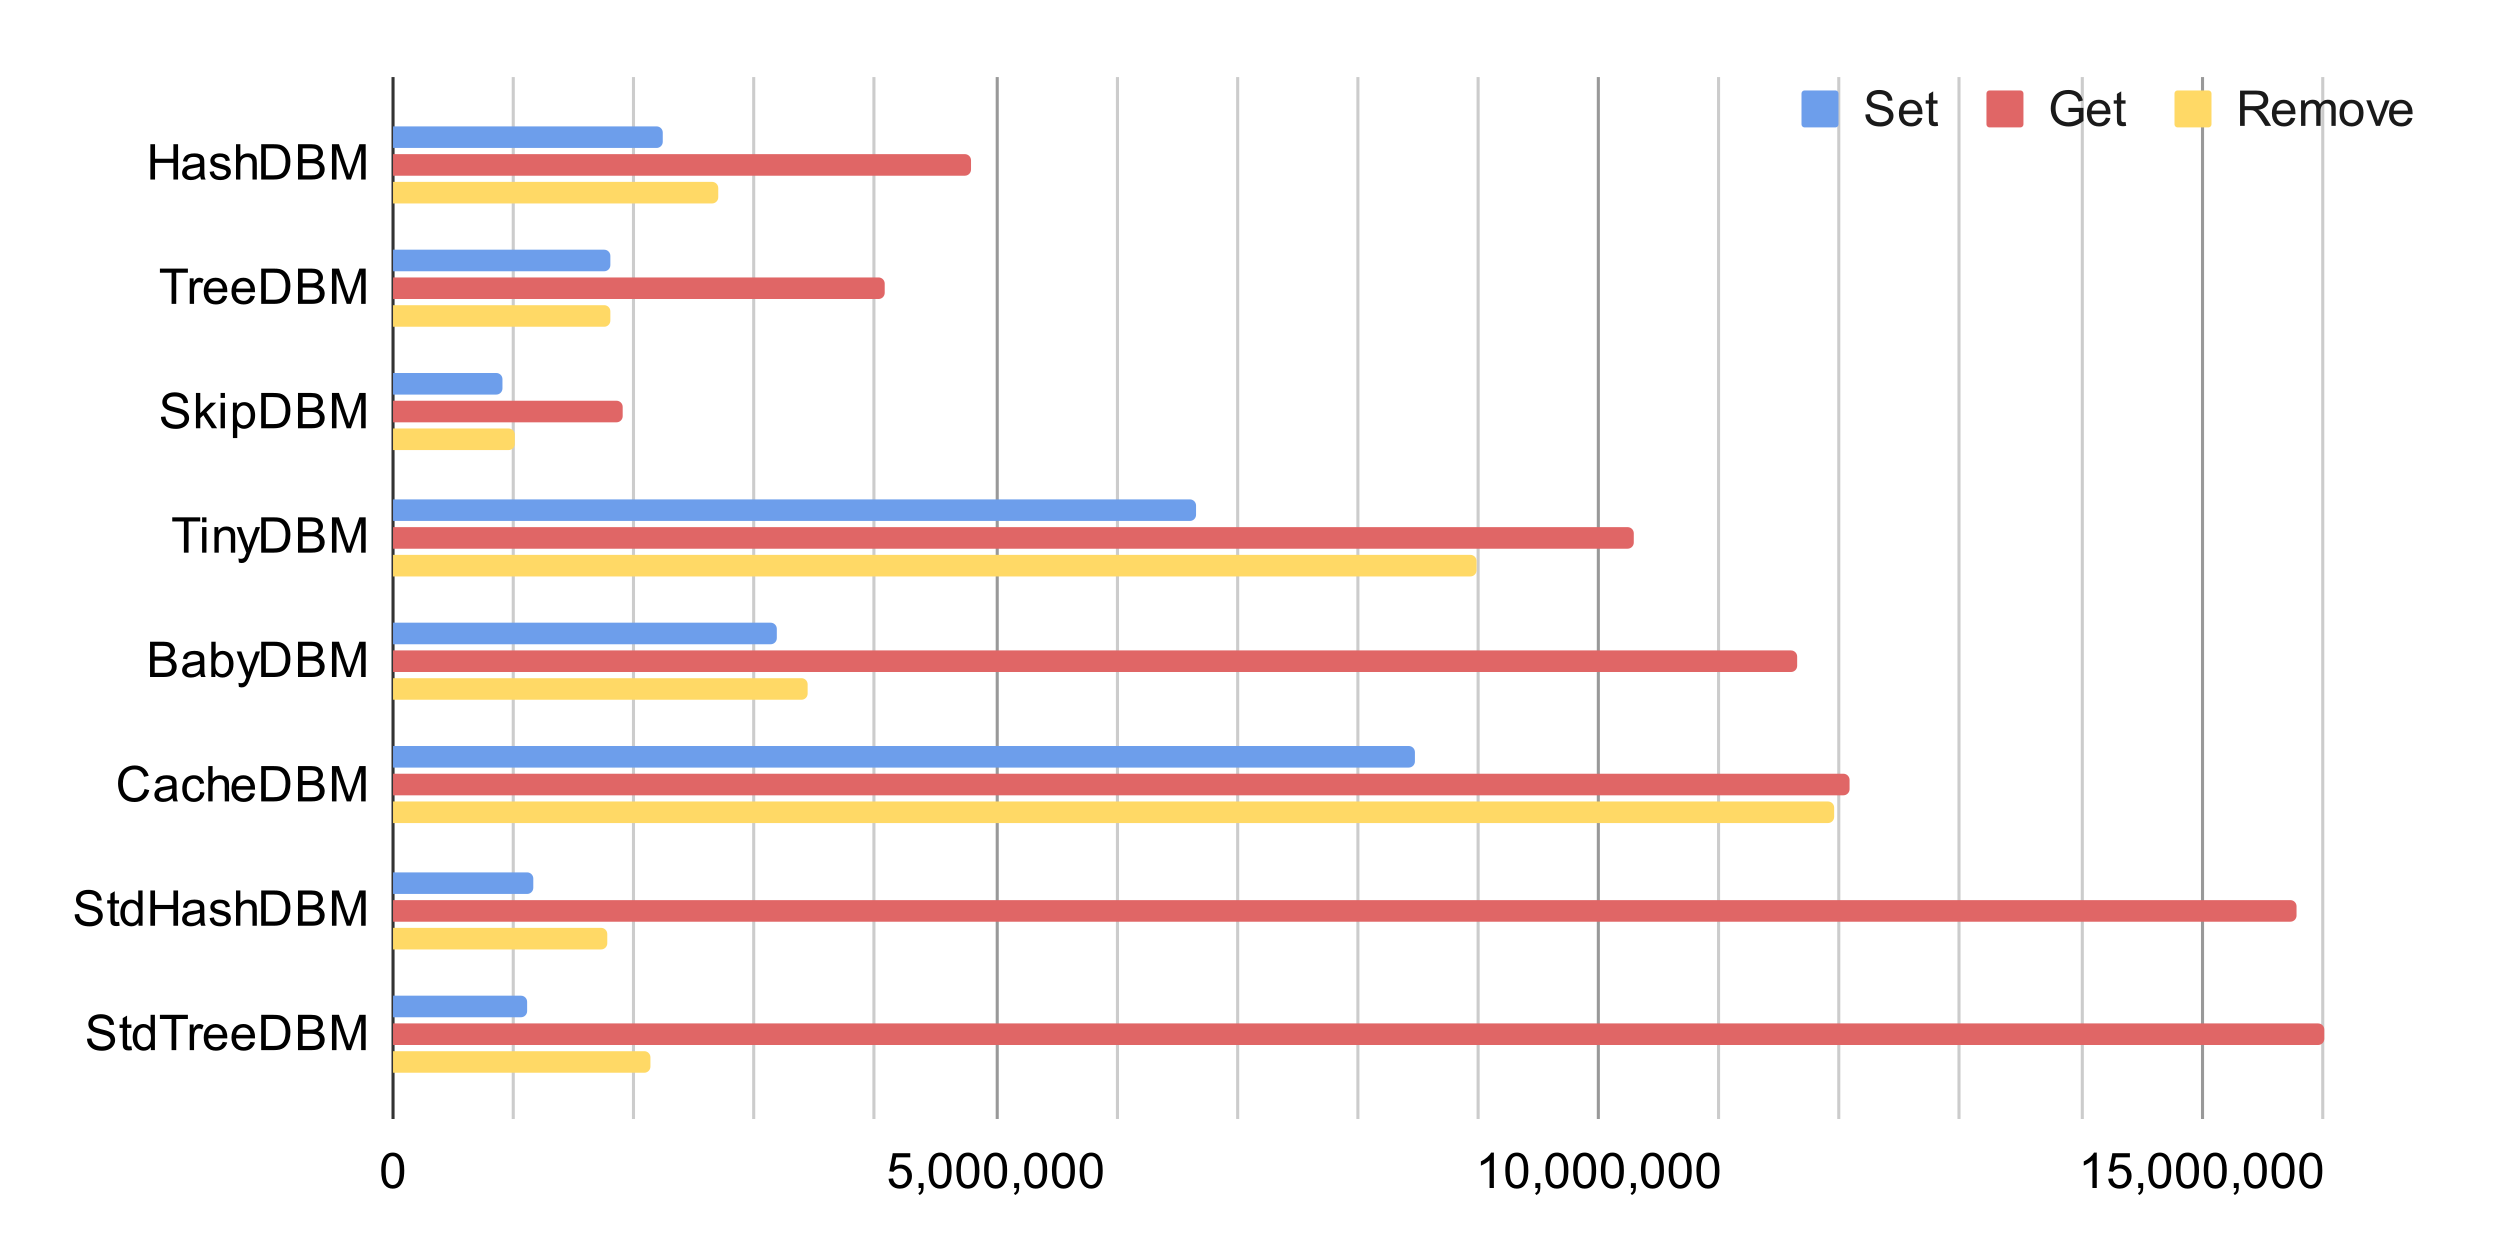 <svg version="1.1" viewBox="0.0 0.0 811.0 402.0" fill="none" stroke="none" stroke-linecap="square" stroke-miterlimit="10" width="811" height="402" xmlns:xlink="http://www.w3.org/1999/xlink" xmlns="http://www.w3.org/2000/svg"><path fill="#ffffff" d="M0 0L811.0 0L811.0 402.0L0 402.0L0 0Z" fill-rule="nonzero"/><path stroke="#333333" stroke-width="1.0" stroke-linecap="butt" d="M127.5 25.5L127.5 362.5" fill-rule="nonzero"/><path stroke="#999999" stroke-width="1.0" stroke-linecap="butt" d="M323.5 25.5L323.5 362.5" fill-rule="nonzero"/><path stroke="#999999" stroke-width="1.0" stroke-linecap="butt" d="M518.5 25.5L518.5 362.5" fill-rule="nonzero"/><path stroke="#999999" stroke-width="1.0" stroke-linecap="butt" d="M714.5 25.5L714.5 362.5" fill-rule="nonzero"/><path stroke="#cccccc" stroke-width="1.0" stroke-linecap="butt" d="M166.5 25.5L166.5 362.5" fill-rule="nonzero"/><path stroke="#cccccc" stroke-width="1.0" stroke-linecap="butt" d="M205.5 25.5L205.5 362.5" fill-rule="nonzero"/><path stroke="#cccccc" stroke-width="1.0" stroke-linecap="butt" d="M244.5 25.5L244.5 362.5" fill-rule="nonzero"/><path stroke="#cccccc" stroke-width="1.0" stroke-linecap="butt" d="M283.5 25.5L283.5 362.5" fill-rule="nonzero"/><path stroke="#cccccc" stroke-width="1.0" stroke-linecap="butt" d="M362.5 25.5L362.5 362.5" fill-rule="nonzero"/><path stroke="#cccccc" stroke-width="1.0" stroke-linecap="butt" d="M401.5 25.5L401.5 362.5" fill-rule="nonzero"/><path stroke="#cccccc" stroke-width="1.0" stroke-linecap="butt" d="M440.5 25.5L440.5 362.5" fill-rule="nonzero"/><path stroke="#cccccc" stroke-width="1.0" stroke-linecap="butt" d="M479.5 25.5L479.5 362.5" fill-rule="nonzero"/><path stroke="#cccccc" stroke-width="1.0" stroke-linecap="butt" d="M557.5 25.5L557.5 362.5" fill-rule="nonzero"/><path stroke="#cccccc" stroke-width="1.0" stroke-linecap="butt" d="M596.5 25.5L596.5 362.5" fill-rule="nonzero"/><path stroke="#cccccc" stroke-width="1.0" stroke-linecap="butt" d="M635.5 25.5L635.5 362.5" fill-rule="nonzero"/><path stroke="#cccccc" stroke-width="1.0" stroke-linecap="butt" d="M675.5 25.5L675.5 362.5" fill-rule="nonzero"/><path stroke="#cccccc" stroke-width="1.0" stroke-linecap="butt" d="M753.5 25.5L753.5 362.5" fill-rule="nonzero"/><clipPath id="id_0"><path d="M127.5 25.5L792.45 25.5L792.45 362.396L127.5 362.396L127.5 25.5Z" clip-rule="nonzero"/></clipPath><path stroke="#000000" stroke-width="2.0" stroke-linecap="butt" stroke-opacity="0.0" clip-path="url(#id_0)" d="M127.0 48.0L127.0 41.0L213.0 41.0C214.105 41.0 215.0 41.895 215.0 43.0L215.0 46.0C215.0 47.105 214.105 48.0 213.0 48.0Z" fill-rule="nonzero"/><path fill="#6d9eeb" clip-path="url(#id_0)" d="M127.0 48.0L127.0 41.0L213.0 41.0C214.105 41.0 215.0 41.895 215.0 43.0L215.0 46.0C215.0 47.105 214.105 48.0 213.0 48.0Z" fill-rule="nonzero"/><path stroke="#000000" stroke-width="2.0" stroke-linecap="butt" stroke-opacity="0.0" clip-path="url(#id_0)" d="M127.0 88.0L127.0 81.0L196.0 81.0C197.105 81.0 198.0 81.895 198.0 83.0L198.0 86.0C198.0 87.105 197.105 88.0 196.0 88.0Z" fill-rule="nonzero"/><path fill="#6d9eeb" clip-path="url(#id_0)" d="M127.0 88.0L127.0 81.0L196.0 81.0C197.105 81.0 198.0 81.895 198.0 83.0L198.0 86.0C198.0 87.105 197.105 88.0 196.0 88.0Z" fill-rule="nonzero"/><path stroke="#000000" stroke-width="2.0" stroke-linecap="butt" stroke-opacity="0.0" clip-path="url(#id_0)" d="M127.0 128.0L127.0 121.0L161.0 121.0C162.105 121.0 163.0 121.895 163.0 123.0L163.0 126.0C163.0 127.105 162.105 128.0 161.0 128.0Z" fill-rule="nonzero"/><path fill="#6d9eeb" clip-path="url(#id_0)" d="M127.0 128.0L127.0 121.0L161.0 121.0C162.105 121.0 163.0 121.895 163.0 123.0L163.0 126.0C163.0 127.105 162.105 128.0 161.0 128.0Z" fill-rule="nonzero"/><path stroke="#000000" stroke-width="2.0" stroke-linecap="butt" stroke-opacity="0.0" clip-path="url(#id_0)" d="M127.0 169.0L127.0 162.0L386.0 162.0C387.105 162.0 388.0 162.895 388.0 164.0L388.0 167.0C388.0 168.105 387.105 169.0 386.0 169.0Z" fill-rule="nonzero"/><path fill="#6d9eeb" clip-path="url(#id_0)" d="M127.0 169.0L127.0 162.0L386.0 162.0C387.105 162.0 388.0 162.895 388.0 164.0L388.0 167.0C388.0 168.105 387.105 169.0 386.0 169.0Z" fill-rule="nonzero"/><path stroke="#000000" stroke-width="2.0" stroke-linecap="butt" stroke-opacity="0.0" clip-path="url(#id_0)" d="M127.0 209.0L127.0 202.0L250.0 202.0C251.105 202.0 252.0 202.895 252.0 204.0L252.0 207.0C252.0 208.105 251.105 209.0 250.0 209.0Z" fill-rule="nonzero"/><path fill="#6d9eeb" clip-path="url(#id_0)" d="M127.0 209.0L127.0 202.0L250.0 202.0C251.105 202.0 252.0 202.895 252.0 204.0L252.0 207.0C252.0 208.105 251.105 209.0 250.0 209.0Z" fill-rule="nonzero"/><path stroke="#000000" stroke-width="2.0" stroke-linecap="butt" stroke-opacity="0.0" clip-path="url(#id_0)" d="M127.0 249.0L127.0 242.0L457.0 242.0C458.105 242.0 459.0 242.895 459.0 244.0L459.0 247.0C459.0 248.105 458.105 249.0 457.0 249.0Z" fill-rule="nonzero"/><path fill="#6d9eeb" clip-path="url(#id_0)" d="M127.0 249.0L127.0 242.0L457.0 242.0C458.105 242.0 459.0 242.895 459.0 244.0L459.0 247.0C459.0 248.105 458.105 249.0 457.0 249.0Z" fill-rule="nonzero"/><path stroke="#000000" stroke-width="2.0" stroke-linecap="butt" stroke-opacity="0.0" clip-path="url(#id_0)" d="M127.0 290.0L127.0 283.0L171.0 283.0C172.105 283.0 173.0 283.895 173.0 285.0L173.0 288.0C173.0 289.105 172.105 290.0 171.0 290.0Z" fill-rule="nonzero"/><path fill="#6d9eeb" clip-path="url(#id_0)" d="M127.0 290.0L127.0 283.0L171.0 283.0C172.105 283.0 173.0 283.895 173.0 285.0L173.0 288.0C173.0 289.105 172.105 290.0 171.0 290.0Z" fill-rule="nonzero"/><path stroke="#000000" stroke-width="2.0" stroke-linecap="butt" stroke-opacity="0.0" clip-path="url(#id_0)" d="M127.0 330.0L127.0 323.0L169.0 323.0C170.105 323.0 171.0 323.895 171.0 325.0L171.0 328.0C171.0 329.105 170.105 330.0 169.0 330.0Z" fill-rule="nonzero"/><path fill="#6d9eeb" clip-path="url(#id_0)" d="M127.0 330.0L127.0 323.0L169.0 323.0C170.105 323.0 171.0 323.895 171.0 325.0L171.0 328.0C171.0 329.105 170.105 330.0 169.0 330.0Z" fill-rule="nonzero"/><path stroke="#000000" stroke-width="2.0" stroke-linecap="butt" stroke-opacity="0.0" clip-path="url(#id_0)" d="M127.0 57.0L127.0 50.0L313.0 50.0C314.105 50.0 315.0 50.895 315.0 52.0L315.0 55.0C315.0 56.105 314.105 57.0 313.0 57.0Z" fill-rule="nonzero"/><path fill="#e06666" clip-path="url(#id_0)" d="M127.0 57.0L127.0 50.0L313.0 50.0C314.105 50.0 315.0 50.895 315.0 52.0L315.0 55.0C315.0 56.105 314.105 57.0 313.0 57.0Z" fill-rule="nonzero"/><path stroke="#000000" stroke-width="2.0" stroke-linecap="butt" stroke-opacity="0.0" clip-path="url(#id_0)" d="M127.0 97.0L127.0 90.0L285.0 90.0C286.105 90.0 287.0 90.895 287.0 92.0L287.0 95.0C287.0 96.105 286.105 97.0 285.0 97.0Z" fill-rule="nonzero"/><path fill="#e06666" clip-path="url(#id_0)" d="M127.0 97.0L127.0 90.0L285.0 90.0C286.105 90.0 287.0 90.895 287.0 92.0L287.0 95.0C287.0 96.105 286.105 97.0 285.0 97.0Z" fill-rule="nonzero"/><path stroke="#000000" stroke-width="2.0" stroke-linecap="butt" stroke-opacity="0.0" clip-path="url(#id_0)" d="M127.0 137.0L127.0 130.0L200.0 130.0C201.105 130.0 202.0 130.895 202.0 132.0L202.0 135.0C202.0 136.105 201.105 137.0 200.0 137.0Z" fill-rule="nonzero"/><path fill="#e06666" clip-path="url(#id_0)" d="M127.0 137.0L127.0 130.0L200.0 130.0C201.105 130.0 202.0 130.895 202.0 132.0L202.0 135.0C202.0 136.105 201.105 137.0 200.0 137.0Z" fill-rule="nonzero"/><path stroke="#000000" stroke-width="2.0" stroke-linecap="butt" stroke-opacity="0.0" clip-path="url(#id_0)" d="M127.0 178.0L127.0 171.0L528.0 171.0C529.105 171.0 530.0 171.895 530.0 173.0L530.0 176.0C530.0 177.105 529.105 178.0 528.0 178.0Z" fill-rule="nonzero"/><path fill="#e06666" clip-path="url(#id_0)" d="M127.0 178.0L127.0 171.0L528.0 171.0C529.105 171.0 530.0 171.895 530.0 173.0L530.0 176.0C530.0 177.105 529.105 178.0 528.0 178.0Z" fill-rule="nonzero"/><path stroke="#000000" stroke-width="2.0" stroke-linecap="butt" stroke-opacity="0.0" clip-path="url(#id_0)" d="M127.0 218.0L127.0 211.0L581.0 211.0C582.105 211.0 583.0 211.895 583.0 213.0L583.0 216.0C583.0 217.105 582.105 218.0 581.0 218.0Z" fill-rule="nonzero"/><path fill="#e06666" clip-path="url(#id_0)" d="M127.0 218.0L127.0 211.0L581.0 211.0C582.105 211.0 583.0 211.895 583.0 213.0L583.0 216.0C583.0 217.105 582.105 218.0 581.0 218.0Z" fill-rule="nonzero"/><path stroke="#000000" stroke-width="2.0" stroke-linecap="butt" stroke-opacity="0.0" clip-path="url(#id_0)" d="M127.0 258.0L127.0 251.0L598.0 251.0C599.105 251.0 600.0 251.895 600.0 253.0L600.0 256.0C600.0 257.105 599.105 258.0 598.0 258.0Z" fill-rule="nonzero"/><path fill="#e06666" clip-path="url(#id_0)" d="M127.0 258.0L127.0 251.0L598.0 251.0C599.105 251.0 600.0 251.895 600.0 253.0L600.0 256.0C600.0 257.105 599.105 258.0 598.0 258.0Z" fill-rule="nonzero"/><path stroke="#000000" stroke-width="2.0" stroke-linecap="butt" stroke-opacity="0.0" clip-path="url(#id_0)" d="M127.0 299.0L127.0 292.0L743.0 292.0C744.105 292.0 745.0 292.895 745.0 294.0L745.0 297.0C745.0 298.105 744.105 299.0 743.0 299.0Z" fill-rule="nonzero"/><path fill="#e06666" clip-path="url(#id_0)" d="M127.0 299.0L127.0 292.0L743.0 292.0C744.105 292.0 745.0 292.895 745.0 294.0L745.0 297.0C745.0 298.105 744.105 299.0 743.0 299.0Z" fill-rule="nonzero"/><path stroke="#000000" stroke-width="2.0" stroke-linecap="butt" stroke-opacity="0.0" clip-path="url(#id_0)" d="M127.0 339.0L127.0 332.0L752.0 332.0C753.105 332.0 754.0 332.895 754.0 334.0L754.0 337.0C754.0 338.105 753.105 339.0 752.0 339.0Z" fill-rule="nonzero"/><path fill="#e06666" clip-path="url(#id_0)" d="M127.0 339.0L127.0 332.0L752.0 332.0C753.105 332.0 754.0 332.895 754.0 334.0L754.0 337.0C754.0 338.105 753.105 339.0 752.0 339.0Z" fill-rule="nonzero"/><path stroke="#000000" stroke-width="2.0" stroke-linecap="butt" stroke-opacity="0.0" clip-path="url(#id_0)" d="M127.0 66.0L127.0 59.0L231.0 59.0C232.105 59.0 233.0 59.895 233.0 61.0L233.0 64.0C233.0 65.105 232.105 66.0 231.0 66.0Z" fill-rule="nonzero"/><path fill="#ffd966" clip-path="url(#id_0)" d="M127.0 66.0L127.0 59.0L231.0 59.0C232.105 59.0 233.0 59.895 233.0 61.0L233.0 64.0C233.0 65.105 232.105 66.0 231.0 66.0Z" fill-rule="nonzero"/><path stroke="#000000" stroke-width="2.0" stroke-linecap="butt" stroke-opacity="0.0" clip-path="url(#id_0)" d="M127.0 106.0L127.0 99.0L196.0 99.0C197.105 99.0 198.0 99.895 198.0 101.0L198.0 104.0C198.0 105.105 197.105 106.0 196.0 106.0Z" fill-rule="nonzero"/><path fill="#ffd966" clip-path="url(#id_0)" d="M127.0 106.0L127.0 99.0L196.0 99.0C197.105 99.0 198.0 99.895 198.0 101.0L198.0 104.0C198.0 105.105 197.105 106.0 196.0 106.0Z" fill-rule="nonzero"/><path stroke="#000000" stroke-width="2.0" stroke-linecap="butt" stroke-opacity="0.0" clip-path="url(#id_0)" d="M127.0 146.0L127.0 139.0L165.0 139.0C166.105 139.0 167.0 139.895 167.0 141.0L167.0 144.0C167.0 145.105 166.105 146.0 165.0 146.0Z" fill-rule="nonzero"/><path fill="#ffd966" clip-path="url(#id_0)" d="M127.0 146.0L127.0 139.0L165.0 139.0C166.105 139.0 167.0 139.895 167.0 141.0L167.0 144.0C167.0 145.105 166.105 146.0 165.0 146.0Z" fill-rule="nonzero"/><path stroke="#000000" stroke-width="2.0" stroke-linecap="butt" stroke-opacity="0.0" clip-path="url(#id_0)" d="M127.0 187.0L127.0 180.0L477.0 180.0C478.105 180.0 479.0 180.895 479.0 182.0L479.0 185.0C479.0 186.105 478.105 187.0 477.0 187.0Z" fill-rule="nonzero"/><path fill="#ffd966" clip-path="url(#id_0)" d="M127.0 187.0L127.0 180.0L477.0 180.0C478.105 180.0 479.0 180.895 479.0 182.0L479.0 185.0C479.0 186.105 478.105 187.0 477.0 187.0Z" fill-rule="nonzero"/><path stroke="#000000" stroke-width="2.0" stroke-linecap="butt" stroke-opacity="0.0" clip-path="url(#id_0)" d="M127.0 227.0L127.0 220.0L260.0 220.0C261.105 220.0 262.0 220.895 262.0 222.0L262.0 225.0C262.0 226.105 261.105 227.0 260.0 227.0Z" fill-rule="nonzero"/><path fill="#ffd966" clip-path="url(#id_0)" d="M127.0 227.0L127.0 220.0L260.0 220.0C261.105 220.0 262.0 220.895 262.0 222.0L262.0 225.0C262.0 226.105 261.105 227.0 260.0 227.0Z" fill-rule="nonzero"/><path stroke="#000000" stroke-width="2.0" stroke-linecap="butt" stroke-opacity="0.0" clip-path="url(#id_0)" d="M127.0 267.0L127.0 260.0L593.0 260.0C594.105 260.0 595.0 260.895 595.0 262.0L595.0 265.0C595.0 266.105 594.105 267.0 593.0 267.0Z" fill-rule="nonzero"/><path fill="#ffd966" clip-path="url(#id_0)" d="M127.0 267.0L127.0 260.0L593.0 260.0C594.105 260.0 595.0 260.895 595.0 262.0L595.0 265.0C595.0 266.105 594.105 267.0 593.0 267.0Z" fill-rule="nonzero"/><path stroke="#000000" stroke-width="2.0" stroke-linecap="butt" stroke-opacity="0.0" clip-path="url(#id_0)" d="M127.0 308.0L127.0 301.0L195.0 301.0C196.105 301.0 197.0 301.895 197.0 303.0L197.0 306.0C197.0 307.105 196.105 308.0 195.0 308.0Z" fill-rule="nonzero"/><path fill="#ffd966" clip-path="url(#id_0)" d="M127.0 308.0L127.0 301.0L195.0 301.0C196.105 301.0 197.0 301.895 197.0 303.0L197.0 306.0C197.0 307.105 196.105 308.0 195.0 308.0Z" fill-rule="nonzero"/><path stroke="#000000" stroke-width="2.0" stroke-linecap="butt" stroke-opacity="0.0" clip-path="url(#id_0)" d="M127.0 348.0L127.0 341.0L209.0 341.0C210.105 341.0 211.0 341.895 211.0 343.0L211.0 346.0C211.0 347.105 210.105 348.0 209.0 348.0Z" fill-rule="nonzero"/><path fill="#ffd966" clip-path="url(#id_0)" d="M127.0 348.0L127.0 341.0L209.0 341.0C210.105 341.0 211.0 341.895 211.0 343.0L211.0 346.0C211.0 347.105 210.105 348.0 209.0 348.0Z" fill-rule="nonzero"/><path fill="#000000" d="M48.781 58.234L48.781 46.781L50.297 46.781L50.297 51.484L56.25 51.484L56.25 46.781L57.766 46.781L57.766 58.234L56.25 58.234L56.25 52.828L50.297 52.828L50.297 58.234L48.781 58.234ZM64.969 57.203Q64.188 57.875 63.469 58.156Q62.75 58.422 61.922 58.422Q60.547 58.422 59.812 57.75Q59.078 57.078 59.078 56.047Q59.078 55.437 59.359 54.937Q59.641 54.422 60.078 54.125Q60.531 53.812 61.094 53.656Q61.516 53.547 62.344 53.453Q64.047 53.25 64.859 52.968Q64.859 52.672 64.859 52.593Q64.859 51.734 64.469 51.39Q63.922 50.906 62.859 50.906Q61.875 50.906 61.391 51.265Q60.922 51.609 60.703 52.484L59.328 52.297Q59.516 51.422 59.938 50.875Q60.375 50.328 61.188 50.047Q62.0 49.75 63.062 49.75Q64.125 49.75 64.781 50Q65.453 50.25 65.766 50.625Q66.078 51 66.203 51.578Q66.281 51.937 66.281 52.875L66.281 54.75Q66.281 56.718 66.359 57.234Q66.453 57.75 66.719 58.234L65.25 58.234Q65.031 57.797 64.969 57.203ZM64.859 54.062Q64.094 54.375 62.562 54.593Q61.688 54.718 61.328 54.875Q60.969 55.031 60.766 55.343Q60.578 55.64 60.578 56Q60.578 56.562 61.0 56.937Q61.438 57.312 62.25 57.312Q63.062 57.312 63.688 56.968Q64.328 56.609 64.625 55.984Q64.859 55.515 64.859 54.578L64.859 54.062ZM68.0 55.75L69.391 55.531Q69.5 56.375 70.031 56.828Q70.578 57.265 71.531 57.265Q72.5 57.265 72.969 56.875Q73.438 56.468 73.438 55.937Q73.438 55.468 73.031 55.187Q72.734 55 71.594 54.718Q70.047 54.328 69.438 54.047Q68.844 53.75 68.531 53.25Q68.234 52.75 68.234 52.14Q68.234 51.578 68.484 51.109Q68.734 50.64 69.172 50.328Q69.5 50.078 70.062 49.922Q70.641 49.75 71.281 49.75Q72.266 49.75 73.0 50.031Q73.734 50.312 74.078 50.797Q74.438 51.265 74.578 52.078L73.203 52.265Q73.109 51.625 72.656 51.265Q72.203 50.906 71.391 50.906Q70.422 50.906 70.0 51.234Q69.594 51.547 69.594 51.968Q69.594 52.25 69.766 52.468Q69.938 52.687 70.297 52.843Q70.516 52.922 71.547 53.203Q73.031 53.593 73.625 53.859Q74.219 54.109 74.547 54.593Q74.891 55.078 74.891 55.797Q74.891 56.5 74.469 57.125Q74.062 57.734 73.281 58.078Q72.516 58.422 71.547 58.422Q69.922 58.422 69.078 57.75Q68.234 57.078 68.0 55.75ZM76.562 58.234L76.562 46.781L77.969 46.781L77.969 50.89Q78.953 49.75 80.453 49.75Q81.375 49.75 82.047 50.109Q82.734 50.468 83.016 51.109Q83.312 51.75 83.312 52.968L83.312 58.234L81.906 58.234L81.906 52.968Q81.906 51.922 81.453 51.437Q81.0 50.953 80.156 50.953Q79.531 50.953 78.984 51.281Q78.438 51.609 78.203 52.172Q77.969 52.718 77.969 53.687L77.969 58.234L76.562 58.234ZM84.734 58.234L84.734 46.781L88.688 46.781Q90.016 46.781 90.719 46.937Q91.703 47.172 92.406 47.765Q93.312 48.531 93.75 49.718Q94.203 50.906 94.203 52.437Q94.203 53.75 93.891 54.765Q93.594 55.765 93.109 56.422Q92.641 57.078 92.078 57.468Q91.516 57.843 90.703 58.047Q89.906 58.234 88.875 58.234L84.734 58.234ZM86.25 56.875L88.703 56.875Q89.828 56.875 90.469 56.672Q91.125 56.453 91.5 56.078Q92.047 55.531 92.344 54.625Q92.641 53.718 92.641 52.422Q92.641 50.625 92.047 49.656Q91.469 48.687 90.625 48.359Q90.016 48.125 88.656 48.125L86.25 48.125L86.25 56.875ZM96.672 58.234L96.672 46.781L100.969 46.781Q102.281 46.781 103.078 47.125Q103.875 47.468 104.312 48.203Q104.766 48.922 104.766 49.703Q104.766 50.437 104.359 51.093Q103.969 51.734 103.172 52.14Q104.203 52.437 104.766 53.172Q105.328 53.906 105.328 54.906Q105.328 55.718 104.984 56.406Q104.641 57.093 104.141 57.468Q103.641 57.843 102.891 58.047Q102.141 58.234 101.047 58.234L96.672 58.234ZM98.188 51.593L100.672 51.593Q101.672 51.593 102.109 51.453Q102.688 51.281 102.984 50.89Q103.281 50.484 103.281 49.89Q103.281 49.312 103.0 48.89Q102.734 48.453 102.219 48.297Q101.719 48.125 100.484 48.125L98.188 48.125L98.188 51.593ZM98.188 56.875L101.047 56.875Q101.781 56.875 102.078 56.828Q102.594 56.734 102.938 56.515Q103.297 56.297 103.516 55.875Q103.75 55.453 103.75 54.906Q103.75 54.265 103.422 53.797Q103.094 53.328 102.516 53.14Q101.938 52.937 100.844 52.937L98.188 52.937L98.188 56.875ZM107.688 58.234L107.688 46.781L109.969 46.781L112.688 54.89Q113.062 56.015 113.234 56.578Q113.422 55.953 113.844 54.75L116.578 46.781L118.625 46.781L118.625 58.234L117.156 58.234L117.156 48.64L113.828 58.234L112.469 58.234L109.156 48.484L109.156 58.234L107.688 58.234Z" fill-rule="nonzero"/><path fill="#000000" d="M55.656 98.581L55.656 88.472L51.875 88.472L51.875 87.128L60.953 87.128L60.953 88.472L57.172 88.472L57.172 98.581L55.656 98.581ZM61.547 98.581L61.547 90.284L62.812 90.284L62.812 91.534Q63.297 90.659 63.703 90.378Q64.109 90.097 64.609 90.097Q65.312 90.097 66.047 90.55L65.562 91.847Q65.047 91.55 64.531 91.55Q64.078 91.55 63.703 91.831Q63.344 92.097 63.188 92.597Q62.953 93.347 62.953 94.237L62.953 98.581L61.547 98.581ZM72.234 95.909L73.688 96.081Q73.344 97.362 72.406 98.065Q71.484 98.768 70.047 98.768Q68.219 98.768 67.156 97.643Q66.094 96.518 66.094 94.503Q66.094 92.409 67.172 91.253Q68.25 90.097 69.969 90.097Q71.625 90.097 72.672 91.237Q73.734 92.362 73.734 94.409Q73.734 94.534 73.734 94.784L67.547 94.784Q67.625 96.159 68.312 96.893Q69.016 97.612 70.047 97.612Q70.828 97.612 71.375 97.206Q71.922 96.8 72.234 95.909ZM67.625 93.628L72.25 93.628Q72.156 92.581 71.719 92.065Q71.047 91.253 69.984 91.253Q69.016 91.253 68.344 91.909Q67.688 92.55 67.625 93.628ZM81.234 95.909L82.688 96.081Q82.344 97.362 81.406 98.065Q80.484 98.768 79.047 98.768Q77.219 98.768 76.156 97.643Q75.094 96.518 75.094 94.503Q75.094 92.409 76.172 91.253Q77.25 90.097 78.969 90.097Q80.625 90.097 81.672 91.237Q82.734 92.362 82.734 94.409Q82.734 94.534 82.734 94.784L76.547 94.784Q76.625 96.159 77.312 96.893Q78.016 97.612 79.047 97.612Q79.828 97.612 80.375 97.206Q80.922 96.8 81.234 95.909ZM76.625 93.628L81.25 93.628Q81.156 92.581 80.719 92.065Q80.047 91.253 78.984 91.253Q78.016 91.253 77.344 91.909Q76.688 92.55 76.625 93.628ZM84.734 98.581L84.734 87.128L88.688 87.128Q90.016 87.128 90.719 87.284Q91.703 87.518 92.406 88.112Q93.312 88.878 93.75 90.065Q94.203 91.253 94.203 92.784Q94.203 94.097 93.891 95.112Q93.594 96.112 93.109 96.768Q92.641 97.425 92.078 97.815Q91.516 98.19 90.703 98.393Q89.906 98.581 88.875 98.581L84.734 98.581ZM86.25 97.222L88.703 97.222Q89.828 97.222 90.469 97.018Q91.125 96.8 91.5 96.425Q92.047 95.878 92.344 94.972Q92.641 94.065 92.641 92.768Q92.641 90.972 92.047 90.003Q91.469 89.034 90.625 88.706Q90.016 88.472 88.656 88.472L86.25 88.472L86.25 97.222ZM96.672 98.581L96.672 87.128L100.969 87.128Q102.281 87.128 103.078 87.472Q103.875 87.815 104.312 88.55Q104.766 89.268 104.766 90.05Q104.766 90.784 104.359 91.44Q103.969 92.081 103.172 92.487Q104.203 92.784 104.766 93.518Q105.328 94.253 105.328 95.253Q105.328 96.065 104.984 96.753Q104.641 97.44 104.141 97.815Q103.641 98.19 102.891 98.393Q102.141 98.581 101.047 98.581L96.672 98.581ZM98.188 91.94L100.672 91.94Q101.672 91.94 102.109 91.8Q102.688 91.628 102.984 91.237Q103.281 90.831 103.281 90.237Q103.281 89.659 103.0 89.237Q102.734 88.8 102.219 88.643Q101.719 88.472 100.484 88.472L98.188 88.472L98.188 91.94ZM98.188 97.222L101.047 97.222Q101.781 97.222 102.078 97.175Q102.594 97.081 102.938 96.862Q103.297 96.643 103.516 96.222Q103.75 95.8 103.75 95.253Q103.75 94.612 103.422 94.143Q103.094 93.675 102.516 93.487Q101.938 93.284 100.844 93.284L98.188 93.284L98.188 97.222ZM107.688 98.581L107.688 87.128L109.969 87.128L112.688 95.237Q113.062 96.362 113.234 96.925Q113.422 96.3 113.844 95.097L116.578 87.128L118.625 87.128L118.625 98.581L117.156 98.581L117.156 88.987L113.828 98.581L112.469 98.581L109.156 88.831L109.156 98.581L107.688 98.581Z" fill-rule="nonzero"/><path fill="#000000" d="M52.219 135.24L53.656 135.115Q53.75 135.975 54.125 136.537Q54.5 137.084 55.281 137.428Q56.062 137.756 57.031 137.756Q57.906 137.756 58.562 137.506Q59.234 137.24 59.547 136.803Q59.875 136.35 59.875 135.818Q59.875 135.272 59.562 134.881Q59.25 134.475 58.531 134.193Q58.078 134.022 56.5 133.647Q54.922 133.256 54.281 132.928Q53.469 132.49 53.062 131.865Q52.656 131.225 52.656 130.428Q52.656 129.568 53.141 128.818Q53.641 128.053 54.578 127.662Q55.531 127.272 56.688 127.272Q57.969 127.272 58.938 127.693Q59.906 128.1 60.422 128.897Q60.953 129.693 61.0 130.693L59.547 130.803Q59.422 129.725 58.75 129.178Q58.078 128.615 56.75 128.615Q55.375 128.615 54.75 129.115Q54.125 129.615 54.125 130.334Q54.125 130.943 54.562 131.35Q55.0 131.74 56.844 132.162Q58.703 132.584 59.391 132.897Q60.391 133.35 60.859 134.068Q61.344 134.772 61.344 135.693Q61.344 136.6 60.812 137.412Q60.297 138.225 59.312 138.678Q58.328 139.131 57.109 139.131Q55.547 139.131 54.5 138.678Q53.453 138.209 52.844 137.303Q52.25 136.397 52.219 135.24ZM63.562 138.928L63.562 127.475L64.969 127.475L64.969 134.006L68.297 130.631L70.125 130.631L66.953 133.709L70.438 138.928L68.703 138.928L65.969 134.678L64.969 135.631L64.969 138.928L63.562 138.928ZM71.562 129.084L71.562 127.475L72.969 127.475L72.969 129.084L71.562 129.084ZM71.562 138.928L71.562 130.631L72.969 130.631L72.969 138.928L71.562 138.928ZM75.562 142.115L75.562 130.631L76.844 130.631L76.844 131.709Q77.297 131.068 77.859 130.756Q78.438 130.443 79.25 130.443Q80.312 130.443 81.125 130.99Q81.938 131.537 82.344 132.537Q82.766 133.522 82.766 134.709Q82.766 135.99 82.297 137.006Q81.844 138.022 80.969 138.568Q80.109 139.115 79.141 139.115Q78.438 139.115 77.875 138.818Q77.328 138.522 76.969 138.068L76.969 142.115L75.562 142.115ZM76.828 134.818Q76.828 136.428 77.469 137.193Q78.125 137.959 79.047 137.959Q79.984 137.959 80.656 137.162Q81.328 136.365 81.328 134.709Q81.328 133.115 80.672 132.334Q80.016 131.537 79.109 131.537Q78.219 131.537 77.516 132.381Q76.828 133.225 76.828 134.818ZM84.734 138.928L84.734 127.475L88.688 127.475Q90.016 127.475 90.719 127.631Q91.703 127.865 92.406 128.459Q93.312 129.225 93.75 130.412Q94.203 131.6 94.203 133.131Q94.203 134.443 93.891 135.459Q93.594 136.459 93.109 137.115Q92.641 137.772 92.078 138.162Q91.516 138.537 90.703 138.74Q89.906 138.928 88.875 138.928L84.734 138.928ZM86.25 137.568L88.703 137.568Q89.828 137.568 90.469 137.365Q91.125 137.147 91.5 136.772Q92.047 136.225 92.344 135.318Q92.641 134.412 92.641 133.115Q92.641 131.318 92.047 130.35Q91.469 129.381 90.625 129.053Q90.016 128.818 88.656 128.818L86.25 128.818L86.25 137.568ZM96.672 138.928L96.672 127.475L100.969 127.475Q102.281 127.475 103.078 127.818Q103.875 128.162 104.312 128.897Q104.766 129.615 104.766 130.397Q104.766 131.131 104.359 131.787Q103.969 132.428 103.172 132.834Q104.203 133.131 104.766 133.865Q105.328 134.6 105.328 135.6Q105.328 136.412 104.984 137.1Q104.641 137.787 104.141 138.162Q103.641 138.537 102.891 138.74Q102.141 138.928 101.047 138.928L96.672 138.928ZM98.188 132.287L100.672 132.287Q101.672 132.287 102.109 132.147Q102.688 131.975 102.984 131.584Q103.281 131.178 103.281 130.584Q103.281 130.006 103.0 129.584Q102.734 129.147 102.219 128.99Q101.719 128.818 100.484 128.818L98.188 128.818L98.188 132.287ZM98.188 137.568L101.047 137.568Q101.781 137.568 102.078 137.522Q102.594 137.428 102.938 137.209Q103.297 136.99 103.516 136.568Q103.75 136.147 103.75 135.6Q103.75 134.959 103.422 134.49Q103.094 134.022 102.516 133.834Q101.938 133.631 100.844 133.631L98.188 133.631L98.188 137.568ZM107.688 138.928L107.688 127.475L109.969 127.475L112.688 135.584Q113.062 136.709 113.234 137.272Q113.422 136.647 113.844 135.443L116.578 127.475L118.625 127.475L118.625 138.928L117.156 138.928L117.156 129.334L113.828 138.928L112.469 138.928L109.156 129.178L109.156 138.928L107.688 138.928Z" fill-rule="nonzero"/><path fill="#000000" d="M59.656 179.275L59.656 169.165L55.875 169.165L55.875 167.821L64.953 167.821L64.953 169.165L61.172 169.165L61.172 179.275L59.656 179.275ZM65.562 169.431L65.562 167.821L66.969 167.821L66.969 169.431L65.562 169.431ZM65.562 179.275L65.562 170.978L66.969 170.978L66.969 179.275L65.562 179.275ZM69.562 179.275L69.562 170.978L70.828 170.978L70.828 172.15Q71.734 170.79 73.469 170.79Q74.219 170.79 74.844 171.056Q75.469 171.321 75.781 171.759Q76.094 172.196 76.219 172.806Q76.297 173.196 76.297 174.165L76.297 179.275L74.891 179.275L74.891 174.228Q74.891 173.368 74.719 172.946Q74.562 172.509 74.141 172.259Q73.734 172.009 73.172 172.009Q72.266 172.009 71.609 172.587Q70.969 173.15 70.969 174.743L70.969 179.275L69.562 179.275ZM77.5 182.478L77.344 181.15Q77.797 181.275 78.141 181.275Q78.609 181.275 78.891 181.118Q79.172 180.962 79.359 180.681Q79.484 180.478 79.781 179.634Q79.828 179.525 79.906 179.29L76.766 170.978L78.281 170.978L80.0 175.775Q80.344 176.696 80.609 177.696Q80.844 176.728 81.188 175.806L82.953 170.978L84.359 170.978L81.203 179.415Q80.703 180.79 80.422 181.306Q80.047 181.993 79.562 182.321Q79.078 182.65 78.406 182.65Q78.0 182.65 77.5 182.478ZM84.734 179.275L84.734 167.821L88.688 167.821Q90.016 167.821 90.719 167.978Q91.703 168.212 92.406 168.806Q93.312 169.571 93.75 170.759Q94.203 171.946 94.203 173.478Q94.203 174.79 93.891 175.806Q93.594 176.806 93.109 177.462Q92.641 178.118 92.078 178.509Q91.516 178.884 90.703 179.087Q89.906 179.275 88.875 179.275L84.734 179.275ZM86.25 177.915L88.703 177.915Q89.828 177.915 90.469 177.712Q91.125 177.493 91.5 177.118Q92.047 176.571 92.344 175.665Q92.641 174.759 92.641 173.462Q92.641 171.665 92.047 170.696Q91.469 169.728 90.625 169.4Q90.016 169.165 88.656 169.165L86.25 169.165L86.25 177.915ZM96.672 179.275L96.672 167.821L100.969 167.821Q102.281 167.821 103.078 168.165Q103.875 168.509 104.312 169.243Q104.766 169.962 104.766 170.743Q104.766 171.478 104.359 172.134Q103.969 172.775 103.172 173.181Q104.203 173.478 104.766 174.212Q105.328 174.946 105.328 175.946Q105.328 176.759 104.984 177.446Q104.641 178.134 104.141 178.509Q103.641 178.884 102.891 179.087Q102.141 179.275 101.047 179.275L96.672 179.275ZM98.188 172.634L100.672 172.634Q101.672 172.634 102.109 172.493Q102.688 172.321 102.984 171.931Q103.281 171.525 103.281 170.931Q103.281 170.353 103.0 169.931Q102.734 169.493 102.219 169.337Q101.719 169.165 100.484 169.165L98.188 169.165L98.188 172.634ZM98.188 177.915L101.047 177.915Q101.781 177.915 102.078 177.868Q102.594 177.775 102.938 177.556Q103.297 177.337 103.516 176.915Q103.75 176.493 103.75 175.946Q103.75 175.306 103.422 174.837Q103.094 174.368 102.516 174.181Q101.938 173.978 100.844 173.978L98.188 173.978L98.188 177.915ZM107.688 179.275L107.688 167.821L109.969 167.821L112.688 175.931Q113.062 177.056 113.234 177.618Q113.422 176.993 113.844 175.79L116.578 167.821L118.625 167.821L118.625 179.275L117.156 179.275L117.156 169.681L113.828 179.275L112.469 179.275L109.156 169.525L109.156 179.275L107.688 179.275Z" fill-rule="nonzero"/><path fill="#000000" d="M48.672 219.621L48.672 208.168L52.969 208.168Q54.281 208.168 55.078 208.512Q55.875 208.856 56.312 209.59Q56.766 210.309 56.766 211.09Q56.766 211.825 56.359 212.481Q55.969 213.121 55.172 213.528Q56.203 213.825 56.766 214.559Q57.328 215.293 57.328 216.293Q57.328 217.106 56.984 217.793Q56.641 218.481 56.141 218.856Q55.641 219.231 54.891 219.434Q54.141 219.621 53.047 219.621L48.672 219.621ZM50.188 212.981L52.672 212.981Q53.672 212.981 54.109 212.84Q54.688 212.668 54.984 212.278Q55.281 211.871 55.281 211.278Q55.281 210.7 55.0 210.278Q54.734 209.84 54.219 209.684Q53.719 209.512 52.484 209.512L50.188 209.512L50.188 212.981ZM50.188 218.262L53.047 218.262Q53.781 218.262 54.078 218.215Q54.594 218.121 54.938 217.903Q55.297 217.684 55.516 217.262Q55.75 216.84 55.75 216.293Q55.75 215.653 55.422 215.184Q55.094 214.715 54.516 214.528Q53.938 214.325 52.844 214.325L50.188 214.325L50.188 218.262ZM64.969 218.59Q64.188 219.262 63.469 219.543Q62.75 219.809 61.922 219.809Q60.547 219.809 59.812 219.137Q59.078 218.465 59.078 217.434Q59.078 216.825 59.359 216.325Q59.641 215.809 60.078 215.512Q60.531 215.2 61.094 215.043Q61.516 214.934 62.344 214.84Q64.047 214.637 64.859 214.356Q64.859 214.059 64.859 213.981Q64.859 213.121 64.469 212.778Q63.922 212.293 62.859 212.293Q61.875 212.293 61.391 212.653Q60.922 212.996 60.703 213.871L59.328 213.684Q59.516 212.809 59.938 212.262Q60.375 211.715 61.188 211.434Q62.0 211.137 63.062 211.137Q64.125 211.137 64.781 211.387Q65.453 211.637 65.766 212.012Q66.078 212.387 66.203 212.965Q66.281 213.325 66.281 214.262L66.281 216.137Q66.281 218.106 66.359 218.621Q66.453 219.137 66.719 219.621L65.25 219.621Q65.031 219.184 64.969 218.59ZM64.859 215.45Q64.094 215.762 62.562 215.981Q61.688 216.106 61.328 216.262Q60.969 216.418 60.766 216.731Q60.578 217.028 60.578 217.387Q60.578 217.95 61.0 218.325Q61.438 218.7 62.25 218.7Q63.062 218.7 63.688 218.356Q64.328 217.996 64.625 217.371Q64.859 216.903 64.859 215.965L64.859 215.45ZM69.859 219.621L68.547 219.621L68.547 208.168L69.953 208.168L69.953 212.246Q70.844 211.137 72.234 211.137Q73.0 211.137 73.672 211.45Q74.359 211.746 74.797 212.309Q75.25 212.871 75.5 213.668Q75.75 214.45 75.75 215.34Q75.75 217.481 74.688 218.653Q73.641 219.809 72.156 219.809Q70.688 219.809 69.859 218.575L69.859 219.621ZM69.844 215.403Q69.844 216.903 70.25 217.559Q70.906 218.653 72.047 218.653Q72.969 218.653 73.641 217.856Q74.312 217.043 74.312 215.465Q74.312 213.84 73.656 213.075Q73.016 212.293 72.109 212.293Q71.188 212.293 70.516 213.09Q69.844 213.887 69.844 215.403ZM77.5 222.825L77.344 221.496Q77.797 221.621 78.141 221.621Q78.609 221.621 78.891 221.465Q79.172 221.309 79.359 221.028Q79.484 220.825 79.781 219.981Q79.828 219.871 79.906 219.637L76.766 211.325L78.281 211.325L80.0 216.121Q80.344 217.043 80.609 218.043Q80.844 217.075 81.188 216.153L82.953 211.325L84.359 211.325L81.203 219.762Q80.703 221.137 80.422 221.653Q80.047 222.34 79.562 222.668Q79.078 222.996 78.406 222.996Q78.0 222.996 77.5 222.825ZM84.734 219.621L84.734 208.168L88.688 208.168Q90.016 208.168 90.719 208.325Q91.703 208.559 92.406 209.153Q93.312 209.918 93.75 211.106Q94.203 212.293 94.203 213.825Q94.203 215.137 93.891 216.153Q93.594 217.153 93.109 217.809Q92.641 218.465 92.078 218.856Q91.516 219.231 90.703 219.434Q89.906 219.621 88.875 219.621L84.734 219.621ZM86.25 218.262L88.703 218.262Q89.828 218.262 90.469 218.059Q91.125 217.84 91.5 217.465Q92.047 216.918 92.344 216.012Q92.641 215.106 92.641 213.809Q92.641 212.012 92.047 211.043Q91.469 210.075 90.625 209.746Q90.016 209.512 88.656 209.512L86.25 209.512L86.25 218.262ZM96.672 219.621L96.672 208.168L100.969 208.168Q102.281 208.168 103.078 208.512Q103.875 208.856 104.312 209.59Q104.766 210.309 104.766 211.09Q104.766 211.825 104.359 212.481Q103.969 213.121 103.172 213.528Q104.203 213.825 104.766 214.559Q105.328 215.293 105.328 216.293Q105.328 217.106 104.984 217.793Q104.641 218.481 104.141 218.856Q103.641 219.231 102.891 219.434Q102.141 219.621 101.047 219.621L96.672 219.621ZM98.188 212.981L100.672 212.981Q101.672 212.981 102.109 212.84Q102.688 212.668 102.984 212.278Q103.281 211.871 103.281 211.278Q103.281 210.7 103.0 210.278Q102.734 209.84 102.219 209.684Q101.719 209.512 100.484 209.512L98.188 209.512L98.188 212.981ZM98.188 218.262L101.047 218.262Q101.781 218.262 102.078 218.215Q102.594 218.121 102.938 217.903Q103.297 217.684 103.516 217.262Q103.75 216.84 103.75 216.293Q103.75 215.653 103.422 215.184Q103.094 214.715 102.516 214.528Q101.938 214.325 100.844 214.325L98.188 214.325L98.188 218.262ZM107.688 219.621L107.688 208.168L109.969 208.168L112.688 216.278Q113.062 217.403 113.234 217.965Q113.422 217.34 113.844 216.137L116.578 208.168L118.625 208.168L118.625 219.621L117.156 219.621L117.156 210.028L113.828 219.621L112.469 219.621L109.156 209.871L109.156 219.621L107.688 219.621Z" fill-rule="nonzero"/><path fill="#000000" d="M46.906 255.953L48.422 256.328Q47.953 258.203 46.703 259.187Q45.469 260.171 43.688 260.171Q41.828 260.171 40.672 259.421Q39.516 258.656 38.906 257.234Q38.297 255.796 38.297 254.156Q38.297 252.359 38.984 251.031Q39.672 249.703 40.922 249.015Q42.188 248.312 43.703 248.312Q45.422 248.312 46.594 249.187Q47.766 250.062 48.234 251.656L46.734 251.999Q46.344 250.749 45.578 250.187Q44.828 249.609 43.672 249.609Q42.359 249.609 41.469 250.249Q40.578 250.874 40.219 251.953Q39.859 253.015 39.859 254.14Q39.859 255.609 40.281 256.703Q40.719 257.781 41.609 258.328Q42.516 258.859 43.562 258.859Q44.828 258.859 45.703 258.124Q46.594 257.39 46.906 255.953ZM55.969 258.937Q55.188 259.609 54.469 259.89Q53.75 260.156 52.922 260.156Q51.547 260.156 50.812 259.484Q50.078 258.812 50.078 257.781Q50.078 257.171 50.359 256.671Q50.641 256.156 51.078 255.859Q51.531 255.546 52.094 255.39Q52.516 255.281 53.344 255.187Q55.047 254.984 55.859 254.703Q55.859 254.406 55.859 254.328Q55.859 253.468 55.469 253.124Q54.922 252.64 53.859 252.64Q52.875 252.64 52.391 252.999Q51.922 253.343 51.703 254.218L50.328 254.031Q50.516 253.156 50.938 252.609Q51.375 252.062 52.188 251.781Q53.0 251.484 54.062 251.484Q55.125 251.484 55.781 251.734Q56.453 251.984 56.766 252.359Q57.078 252.734 57.203 253.312Q57.281 253.671 57.281 254.609L57.281 256.484Q57.281 258.453 57.359 258.968Q57.453 259.484 57.719 259.968L56.25 259.968Q56.031 259.531 55.969 258.937ZM55.859 255.796Q55.094 256.109 53.562 256.328Q52.688 256.453 52.328 256.609Q51.969 256.765 51.766 257.078Q51.578 257.374 51.578 257.734Q51.578 258.296 52.0 258.671Q52.438 259.046 53.25 259.046Q54.062 259.046 54.688 258.703Q55.328 258.343 55.625 257.718Q55.859 257.249 55.859 256.312L55.859 255.796ZM64.969 256.921L66.359 257.109Q66.125 258.531 65.188 259.343Q64.266 260.156 62.906 260.156Q61.203 260.156 60.156 259.046Q59.125 257.921 59.125 255.843Q59.125 254.499 59.562 253.499Q60.016 252.484 60.922 251.984Q61.844 251.484 62.906 251.484Q64.266 251.484 65.125 252.171Q65.984 252.843 66.219 254.109L64.859 254.312Q64.656 253.484 64.156 253.062Q63.672 252.64 62.969 252.64Q61.906 252.64 61.234 253.406Q60.578 254.156 60.578 255.812Q60.578 257.484 61.219 258.249Q61.859 258.999 62.891 258.999Q63.719 258.999 64.266 258.499Q64.828 257.984 64.969 256.921ZM67.562 259.968L67.562 248.515L68.969 248.515L68.969 252.624Q69.953 251.484 71.453 251.484Q72.375 251.484 73.047 251.843Q73.734 252.203 74.016 252.843Q74.312 253.484 74.312 254.703L74.312 259.968L72.906 259.968L72.906 254.703Q72.906 253.656 72.453 253.171Q72.0 252.687 71.156 252.687Q70.531 252.687 69.984 253.015Q69.438 253.343 69.203 253.906Q68.969 254.453 68.969 255.421L68.969 259.968L67.562 259.968ZM81.234 257.296L82.688 257.468Q82.344 258.749 81.406 259.453Q80.484 260.156 79.047 260.156Q77.219 260.156 76.156 259.031Q75.094 257.906 75.094 255.89Q75.094 253.796 76.172 252.64Q77.25 251.484 78.969 251.484Q80.625 251.484 81.672 252.624Q82.734 253.749 82.734 255.796Q82.734 255.921 82.734 256.171L76.547 256.171Q76.625 257.546 77.312 258.281Q78.016 258.999 79.047 258.999Q79.828 258.999 80.375 258.593Q80.922 258.187 81.234 257.296ZM76.625 255.015L81.25 255.015Q81.156 253.968 80.719 253.453Q80.047 252.64 78.984 252.64Q78.016 252.64 77.344 253.296Q76.688 253.937 76.625 255.015ZM84.734 259.968L84.734 248.515L88.688 248.515Q90.016 248.515 90.719 248.671Q91.703 248.906 92.406 249.499Q93.312 250.265 93.75 251.453Q94.203 252.64 94.203 254.171Q94.203 255.484 93.891 256.499Q93.594 257.499 93.109 258.156Q92.641 258.812 92.078 259.203Q91.516 259.578 90.703 259.781Q89.906 259.968 88.875 259.968L84.734 259.968ZM86.25 258.609L88.703 258.609Q89.828 258.609 90.469 258.406Q91.125 258.187 91.5 257.812Q92.047 257.265 92.344 256.359Q92.641 255.453 92.641 254.156Q92.641 252.359 92.047 251.39Q91.469 250.421 90.625 250.093Q90.016 249.859 88.656 249.859L86.25 249.859L86.25 258.609ZM96.672 259.968L96.672 248.515L100.969 248.515Q102.281 248.515 103.078 248.859Q103.875 249.203 104.312 249.937Q104.766 250.656 104.766 251.437Q104.766 252.171 104.359 252.828Q103.969 253.468 103.172 253.874Q104.203 254.171 104.766 254.906Q105.328 255.64 105.328 256.64Q105.328 257.453 104.984 258.14Q104.641 258.828 104.141 259.203Q103.641 259.578 102.891 259.781Q102.141 259.968 101.047 259.968L96.672 259.968ZM98.188 253.328L100.672 253.328Q101.672 253.328 102.109 253.187Q102.688 253.015 102.984 252.624Q103.281 252.218 103.281 251.624Q103.281 251.046 103.0 250.624Q102.734 250.187 102.219 250.031Q101.719 249.859 100.484 249.859L98.188 249.859L98.188 253.328ZM98.188 258.609L101.047 258.609Q101.781 258.609 102.078 258.562Q102.594 258.468 102.938 258.249Q103.297 258.031 103.516 257.609Q103.75 257.187 103.75 256.64Q103.75 255.999 103.422 255.531Q103.094 255.062 102.516 254.874Q101.938 254.671 100.844 254.671L98.188 254.671L98.188 258.609ZM107.688 259.968L107.688 248.515L109.969 248.515L112.688 256.624Q113.062 257.749 113.234 258.312Q113.422 257.687 113.844 256.484L116.578 248.515L118.625 248.515L118.625 259.968L117.156 259.968L117.156 250.374L113.828 259.968L112.469 259.968L109.156 250.218L109.156 259.968L107.688 259.968Z" fill-rule="nonzero"/><path fill="#000000" d="M24.219 296.628L25.656 296.503Q25.75 297.362 26.125 297.924Q26.5 298.471 27.281 298.815Q28.062 299.143 29.031 299.143Q29.906 299.143 30.562 298.893Q31.234 298.628 31.547 298.19Q31.875 297.737 31.875 297.206Q31.875 296.659 31.562 296.268Q31.25 295.862 30.531 295.581Q30.078 295.409 28.5 295.034Q26.922 294.643 26.281 294.315Q25.469 293.878 25.062 293.253Q24.656 292.612 24.656 291.815Q24.656 290.956 25.141 290.206Q25.641 289.44 26.578 289.049Q27.531 288.659 28.688 288.659Q29.969 288.659 30.938 289.081Q31.906 289.487 32.422 290.284Q32.953 291.081 33.0 292.081L31.547 292.19Q31.422 291.112 30.75 290.565Q30.078 290.003 28.75 290.003Q27.375 290.003 26.75 290.503Q26.125 291.003 26.125 291.721Q26.125 292.331 26.562 292.737Q27.0 293.128 28.844 293.549Q30.703 293.971 31.391 294.284Q32.391 294.737 32.859 295.456Q33.344 296.159 33.344 297.081Q33.344 297.987 32.812 298.799Q32.297 299.612 31.312 300.065Q30.328 300.518 29.109 300.518Q27.547 300.518 26.5 300.065Q25.453 299.596 24.844 298.69Q24.25 297.784 24.219 296.628ZM38.625 299.049L38.828 300.299Q38.234 300.424 37.766 300.424Q37.0 300.424 36.578 300.19Q36.156 299.94 35.984 299.549Q35.812 299.143 35.812 297.878L35.812 293.112L34.781 293.112L34.781 292.018L35.812 292.018L35.812 289.956L37.219 289.112L37.219 292.018L38.625 292.018L38.625 293.112L37.219 293.112L37.219 297.956Q37.219 298.565 37.281 298.737Q37.359 298.909 37.531 299.018Q37.703 299.112 38.016 299.112Q38.25 299.112 38.625 299.049ZM44.938 300.315L44.938 299.268Q44.156 300.503 42.625 300.503Q41.625 300.503 40.797 299.956Q39.969 299.409 39.5 298.424Q39.047 297.44 39.047 296.174Q39.047 294.924 39.453 293.924Q39.875 292.909 40.703 292.378Q41.531 291.831 42.562 291.831Q43.312 291.831 43.891 292.143Q44.484 292.456 44.844 292.971L44.844 288.862L46.25 288.862L46.25 300.315L44.938 300.315ZM40.5 296.174Q40.5 297.768 41.172 298.565Q41.844 299.346 42.75 299.346Q43.672 299.346 44.312 298.596Q44.969 297.831 44.969 296.284Q44.969 294.581 44.312 293.784Q43.656 292.987 42.688 292.987Q41.75 292.987 41.125 293.753Q40.5 294.518 40.5 296.174ZM48.781 300.315L48.781 288.862L50.297 288.862L50.297 293.565L56.25 293.565L56.25 288.862L57.766 288.862L57.766 300.315L56.25 300.315L56.25 294.909L50.297 294.909L50.297 300.315L48.781 300.315ZM64.969 299.284Q64.188 299.956 63.469 300.237Q62.75 300.503 61.922 300.503Q60.547 300.503 59.812 299.831Q59.078 299.159 59.078 298.128Q59.078 297.518 59.359 297.018Q59.641 296.503 60.078 296.206Q60.531 295.893 61.094 295.737Q61.516 295.628 62.344 295.534Q64.047 295.331 64.859 295.049Q64.859 294.753 64.859 294.674Q64.859 293.815 64.469 293.471Q63.922 292.987 62.859 292.987Q61.875 292.987 61.391 293.346Q60.922 293.69 60.703 294.565L59.328 294.378Q59.516 293.503 59.938 292.956Q60.375 292.409 61.188 292.128Q62.0 291.831 63.062 291.831Q64.125 291.831 64.781 292.081Q65.453 292.331 65.766 292.706Q66.078 293.081 66.203 293.659Q66.281 294.018 66.281 294.956L66.281 296.831Q66.281 298.799 66.359 299.315Q66.453 299.831 66.719 300.315L65.25 300.315Q65.031 299.878 64.969 299.284ZM64.859 296.143Q64.094 296.456 62.562 296.674Q61.688 296.799 61.328 296.956Q60.969 297.112 60.766 297.424Q60.578 297.721 60.578 298.081Q60.578 298.643 61.0 299.018Q61.438 299.393 62.25 299.393Q63.062 299.393 63.688 299.049Q64.328 298.69 64.625 298.065Q64.859 297.596 64.859 296.659L64.859 296.143ZM68.0 297.831L69.391 297.612Q69.5 298.456 70.031 298.909Q70.578 299.346 71.531 299.346Q72.5 299.346 72.969 298.956Q73.438 298.549 73.438 298.018Q73.438 297.549 73.031 297.268Q72.734 297.081 71.594 296.799Q70.047 296.409 69.438 296.128Q68.844 295.831 68.531 295.331Q68.234 294.831 68.234 294.221Q68.234 293.659 68.484 293.19Q68.734 292.721 69.172 292.409Q69.5 292.159 70.062 292.003Q70.641 291.831 71.281 291.831Q72.266 291.831 73.0 292.112Q73.734 292.393 74.078 292.878Q74.438 293.346 74.578 294.159L73.203 294.346Q73.109 293.706 72.656 293.346Q72.203 292.987 71.391 292.987Q70.422 292.987 70.0 293.315Q69.594 293.628 69.594 294.049Q69.594 294.331 69.766 294.549Q69.938 294.768 70.297 294.924Q70.516 295.003 71.547 295.284Q73.031 295.674 73.625 295.94Q74.219 296.19 74.547 296.674Q74.891 297.159 74.891 297.878Q74.891 298.581 74.469 299.206Q74.062 299.815 73.281 300.159Q72.516 300.503 71.547 300.503Q69.922 300.503 69.078 299.831Q68.234 299.159 68.0 297.831ZM76.562 300.315L76.562 288.862L77.969 288.862L77.969 292.971Q78.953 291.831 80.453 291.831Q81.375 291.831 82.047 292.19Q82.734 292.549 83.016 293.19Q83.312 293.831 83.312 295.049L83.312 300.315L81.906 300.315L81.906 295.049Q81.906 294.003 81.453 293.518Q81.0 293.034 80.156 293.034Q79.531 293.034 78.984 293.362Q78.438 293.69 78.203 294.253Q77.969 294.799 77.969 295.768L77.969 300.315L76.562 300.315ZM84.734 300.315L84.734 288.862L88.688 288.862Q90.016 288.862 90.719 289.018Q91.703 289.253 92.406 289.846Q93.312 290.612 93.75 291.799Q94.203 292.987 94.203 294.518Q94.203 295.831 93.891 296.846Q93.594 297.846 93.109 298.503Q92.641 299.159 92.078 299.549Q91.516 299.924 90.703 300.128Q89.906 300.315 88.875 300.315L84.734 300.315ZM86.25 298.956L88.703 298.956Q89.828 298.956 90.469 298.753Q91.125 298.534 91.5 298.159Q92.047 297.612 92.344 296.706Q92.641 295.799 92.641 294.503Q92.641 292.706 92.047 291.737Q91.469 290.768 90.625 290.44Q90.016 290.206 88.656 290.206L86.25 290.206L86.25 298.956ZM96.672 300.315L96.672 288.862L100.969 288.862Q102.281 288.862 103.078 289.206Q103.875 289.549 104.312 290.284Q104.766 291.003 104.766 291.784Q104.766 292.518 104.359 293.174Q103.969 293.815 103.172 294.221Q104.203 294.518 104.766 295.253Q105.328 295.987 105.328 296.987Q105.328 297.799 104.984 298.487Q104.641 299.174 104.141 299.549Q103.641 299.924 102.891 300.128Q102.141 300.315 101.047 300.315L96.672 300.315ZM98.188 293.674L100.672 293.674Q101.672 293.674 102.109 293.534Q102.688 293.362 102.984 292.971Q103.281 292.565 103.281 291.971Q103.281 291.393 103.0 290.971Q102.734 290.534 102.219 290.378Q101.719 290.206 100.484 290.206L98.188 290.206L98.188 293.674ZM98.188 298.956L101.047 298.956Q101.781 298.956 102.078 298.909Q102.594 298.815 102.938 298.596Q103.297 298.378 103.516 297.956Q103.75 297.534 103.75 296.987Q103.75 296.346 103.422 295.878Q103.094 295.409 102.516 295.221Q101.938 295.018 100.844 295.018L98.188 295.018L98.188 298.956ZM107.688 300.315L107.688 288.862L109.969 288.862L112.688 296.971Q113.062 298.096 113.234 298.659Q113.422 298.034 113.844 296.831L116.578 288.862L118.625 288.862L118.625 300.315L117.156 300.315L117.156 290.721L113.828 300.315L112.469 300.315L109.156 290.565L109.156 300.315L107.688 300.315Z" fill-rule="nonzero"/><path fill="#000000" d="M28.219 336.974L29.656 336.849Q29.75 337.709 30.125 338.271Q30.5 338.818 31.281 339.162Q32.062 339.49 33.031 339.49Q33.906 339.49 34.562 339.24Q35.234 338.974 35.547 338.537Q35.875 338.084 35.875 337.553Q35.875 337.006 35.562 336.615Q35.25 336.209 34.531 335.928Q34.078 335.756 32.5 335.381Q30.922 334.99 30.281 334.662Q29.469 334.224 29.062 333.599Q28.656 332.959 28.656 332.162Q28.656 331.303 29.141 330.553Q29.641 329.787 30.578 329.396Q31.531 329.006 32.688 329.006Q33.969 329.006 34.938 329.428Q35.906 329.834 36.422 330.631Q36.953 331.428 37.0 332.428L35.547 332.537Q35.422 331.459 34.75 330.912Q34.078 330.349 32.75 330.349Q31.375 330.349 30.75 330.849Q30.125 331.349 30.125 332.068Q30.125 332.678 30.562 333.084Q31.0 333.474 32.844 333.896Q34.703 334.318 35.391 334.631Q36.391 335.084 36.859 335.803Q37.344 336.506 37.344 337.428Q37.344 338.334 36.812 339.146Q36.297 339.959 35.312 340.412Q34.328 340.865 33.109 340.865Q31.547 340.865 30.5 340.412Q29.453 339.943 28.844 339.037Q28.25 338.131 28.219 336.974ZM42.625 339.396L42.828 340.646Q42.234 340.771 41.766 340.771Q41.0 340.771 40.578 340.537Q40.156 340.287 39.984 339.896Q39.812 339.49 39.812 338.224L39.812 333.459L38.781 333.459L38.781 332.365L39.812 332.365L39.812 330.303L41.219 329.459L41.219 332.365L42.625 332.365L42.625 333.459L41.219 333.459L41.219 338.303Q41.219 338.912 41.281 339.084Q41.359 339.256 41.531 339.365Q41.703 339.459 42.016 339.459Q42.25 339.459 42.625 339.396ZM48.938 340.662L48.938 339.615Q48.156 340.849 46.625 340.849Q45.625 340.849 44.797 340.303Q43.969 339.756 43.5 338.771Q43.047 337.787 43.047 336.521Q43.047 335.271 43.453 334.271Q43.875 333.256 44.703 332.724Q45.531 332.178 46.562 332.178Q47.312 332.178 47.891 332.49Q48.484 332.803 48.844 333.318L48.844 329.209L50.25 329.209L50.25 340.662L48.938 340.662ZM44.5 336.521Q44.5 338.115 45.172 338.912Q45.844 339.693 46.75 339.693Q47.672 339.693 48.312 338.943Q48.969 338.178 48.969 336.631Q48.969 334.928 48.312 334.131Q47.656 333.334 46.688 333.334Q45.75 333.334 45.125 334.099Q44.5 334.865 44.5 336.521ZM55.656 340.662L55.656 330.553L51.875 330.553L51.875 329.209L60.953 329.209L60.953 330.553L57.172 330.553L57.172 340.662L55.656 340.662ZM61.547 340.662L61.547 332.365L62.812 332.365L62.812 333.615Q63.297 332.74 63.703 332.459Q64.109 332.178 64.609 332.178Q65.312 332.178 66.047 332.631L65.562 333.928Q65.047 333.631 64.531 333.631Q64.078 333.631 63.703 333.912Q63.344 334.178 63.188 334.678Q62.953 335.428 62.953 336.318L62.953 340.662L61.547 340.662ZM72.234 337.99L73.688 338.162Q73.344 339.443 72.406 340.146Q71.484 340.849 70.047 340.849Q68.219 340.849 67.156 339.724Q66.094 338.599 66.094 336.584Q66.094 334.49 67.172 333.334Q68.25 332.178 69.969 332.178Q71.625 332.178 72.672 333.318Q73.734 334.443 73.734 336.49Q73.734 336.615 73.734 336.865L67.547 336.865Q67.625 338.24 68.312 338.974Q69.016 339.693 70.047 339.693Q70.828 339.693 71.375 339.287Q71.922 338.881 72.234 337.99ZM67.625 335.709L72.25 335.709Q72.156 334.662 71.719 334.146Q71.047 333.334 69.984 333.334Q69.016 333.334 68.344 333.99Q67.688 334.631 67.625 335.709ZM81.234 337.99L82.688 338.162Q82.344 339.443 81.406 340.146Q80.484 340.849 79.047 340.849Q77.219 340.849 76.156 339.724Q75.094 338.599 75.094 336.584Q75.094 334.49 76.172 333.334Q77.25 332.178 78.969 332.178Q80.625 332.178 81.672 333.318Q82.734 334.443 82.734 336.49Q82.734 336.615 82.734 336.865L76.547 336.865Q76.625 338.24 77.312 338.974Q78.016 339.693 79.047 339.693Q79.828 339.693 80.375 339.287Q80.922 338.881 81.234 337.99ZM76.625 335.709L81.25 335.709Q81.156 334.662 80.719 334.146Q80.047 333.334 78.984 333.334Q78.016 333.334 77.344 333.99Q76.688 334.631 76.625 335.709ZM84.734 340.662L84.734 329.209L88.688 329.209Q90.016 329.209 90.719 329.365Q91.703 329.599 92.406 330.193Q93.312 330.959 93.75 332.146Q94.203 333.334 94.203 334.865Q94.203 336.178 93.891 337.193Q93.594 338.193 93.109 338.849Q92.641 339.506 92.078 339.896Q91.516 340.271 90.703 340.474Q89.906 340.662 88.875 340.662L84.734 340.662ZM86.25 339.303L88.703 339.303Q89.828 339.303 90.469 339.099Q91.125 338.881 91.5 338.506Q92.047 337.959 92.344 337.053Q92.641 336.146 92.641 334.849Q92.641 333.053 92.047 332.084Q91.469 331.115 90.625 330.787Q90.016 330.553 88.656 330.553L86.25 330.553L86.25 339.303ZM96.672 340.662L96.672 329.209L100.969 329.209Q102.281 329.209 103.078 329.553Q103.875 329.896 104.312 330.631Q104.766 331.349 104.766 332.131Q104.766 332.865 104.359 333.521Q103.969 334.162 103.172 334.568Q104.203 334.865 104.766 335.599Q105.328 336.334 105.328 337.334Q105.328 338.146 104.984 338.834Q104.641 339.521 104.141 339.896Q103.641 340.271 102.891 340.474Q102.141 340.662 101.047 340.662L96.672 340.662ZM98.188 334.021L100.672 334.021Q101.672 334.021 102.109 333.881Q102.688 333.709 102.984 333.318Q103.281 332.912 103.281 332.318Q103.281 331.74 103.0 331.318Q102.734 330.881 102.219 330.724Q101.719 330.553 100.484 330.553L98.188 330.553L98.188 334.021ZM98.188 339.303L101.047 339.303Q101.781 339.303 102.078 339.256Q102.594 339.162 102.938 338.943Q103.297 338.724 103.516 338.303Q103.75 337.881 103.75 337.334Q103.75 336.693 103.422 336.224Q103.094 335.756 102.516 335.568Q101.938 335.365 100.844 335.365L98.188 335.365L98.188 339.303ZM107.688 340.662L107.688 329.209L109.969 329.209L112.688 337.318Q113.062 338.443 113.234 339.006Q113.422 338.381 113.844 337.178L116.578 329.209L118.625 329.209L118.625 340.662L117.156 340.662L117.156 331.068L113.828 340.662L112.469 340.662L109.156 330.912L109.156 340.662L107.688 340.662Z" fill-rule="nonzero"/><path fill="#000000" d="M123.672 379.74Q123.672 377.708 124.078 376.474Q124.5 375.24 125.328 374.568Q126.156 373.896 127.406 373.896Q128.328 373.896 129.016 374.271Q129.719 374.63 130.172 375.333Q130.625 376.037 130.875 377.037Q131.141 378.037 131.141 379.74Q131.141 381.755 130.719 383.005Q130.312 384.24 129.484 384.927Q128.656 385.599 127.406 385.599Q125.75 385.599 124.797 384.396Q123.672 382.974 123.672 379.74ZM125.109 379.74Q125.109 382.568 125.766 383.505Q126.438 384.427 127.406 384.427Q128.375 384.427 129.031 383.49Q129.688 382.552 129.688 379.74Q129.688 376.912 129.031 375.99Q128.375 375.052 127.391 375.052Q126.422 375.052 125.844 375.88Q125.109 376.927 125.109 379.74Z" fill-rule="nonzero"/><path fill="#000000" d="M288.245 382.396L289.714 382.271Q289.886 383.349 290.48 383.896Q291.074 384.427 291.917 384.427Q292.933 384.427 293.636 383.662Q294.339 382.896 294.339 381.63Q294.339 380.427 293.667 379.74Q292.995 379.037 291.902 379.037Q291.214 379.037 290.667 379.349Q290.12 379.662 289.808 380.146L288.495 379.974L289.605 374.099L295.292 374.099L295.292 375.443L290.73 375.443L290.105 378.521Q291.136 377.802 292.277 377.802Q293.777 377.802 294.808 378.849Q295.839 379.88 295.839 381.505Q295.839 383.068 294.933 384.193Q293.824 385.599 291.917 385.599Q290.355 385.599 289.37 384.724Q288.386 383.833 288.245 382.396ZM297.995 385.396L297.995 383.787L299.605 383.787L299.605 385.396Q299.605 386.287 299.292 386.818Q298.98 387.365 298.292 387.662L297.902 387.068Q298.355 386.865 298.558 386.49Q298.777 386.115 298.792 385.396L297.995 385.396ZM301.245 379.74Q301.245 377.708 301.652 376.474Q302.074 375.24 302.902 374.568Q303.73 373.896 304.98 373.896Q305.902 373.896 306.589 374.271Q307.292 374.63 307.745 375.333Q308.199 376.037 308.449 377.037Q308.714 378.037 308.714 379.74Q308.714 381.755 308.292 383.005Q307.886 384.24 307.058 384.927Q306.23 385.599 304.98 385.599Q303.324 385.599 302.37 384.396Q301.245 382.974 301.245 379.74ZM302.683 379.74Q302.683 382.568 303.339 383.505Q304.011 384.427 304.98 384.427Q305.949 384.427 306.605 383.49Q307.261 382.552 307.261 379.74Q307.261 376.912 306.605 375.99Q305.949 375.052 304.964 375.052Q303.995 375.052 303.417 375.88Q302.683 376.927 302.683 379.74ZM310.245 379.74Q310.245 377.708 310.652 376.474Q311.074 375.24 311.902 374.568Q312.73 373.896 313.98 373.896Q314.902 373.896 315.589 374.271Q316.292 374.63 316.745 375.333Q317.199 376.037 317.449 377.037Q317.714 378.037 317.714 379.74Q317.714 381.755 317.292 383.005Q316.886 384.24 316.058 384.927Q315.23 385.599 313.98 385.599Q312.324 385.599 311.37 384.396Q310.245 382.974 310.245 379.74ZM311.683 379.74Q311.683 382.568 312.339 383.505Q313.011 384.427 313.98 384.427Q314.949 384.427 315.605 383.49Q316.261 382.552 316.261 379.74Q316.261 376.912 315.605 375.99Q314.949 375.052 313.964 375.052Q312.995 375.052 312.417 375.88Q311.683 376.927 311.683 379.74ZM319.245 379.74Q319.245 377.708 319.652 376.474Q320.074 375.24 320.902 374.568Q321.73 373.896 322.98 373.896Q323.902 373.896 324.589 374.271Q325.292 374.63 325.745 375.333Q326.199 376.037 326.449 377.037Q326.714 378.037 326.714 379.74Q326.714 381.755 326.292 383.005Q325.886 384.24 325.058 384.927Q324.23 385.599 322.98 385.599Q321.324 385.599 320.37 384.396Q319.245 382.974 319.245 379.74ZM320.683 379.74Q320.683 382.568 321.339 383.505Q322.011 384.427 322.98 384.427Q323.949 384.427 324.605 383.49Q325.261 382.552 325.261 379.74Q325.261 376.912 324.605 375.99Q323.949 375.052 322.964 375.052Q321.995 375.052 321.417 375.88Q320.683 376.927 320.683 379.74ZM328.995 385.396L328.995 383.787L330.605 383.787L330.605 385.396Q330.605 386.287 330.292 386.818Q329.98 387.365 329.292 387.662L328.902 387.068Q329.355 386.865 329.558 386.49Q329.777 386.115 329.792 385.396L328.995 385.396ZM332.245 379.74Q332.245 377.708 332.652 376.474Q333.074 375.24 333.902 374.568Q334.73 373.896 335.98 373.896Q336.902 373.896 337.589 374.271Q338.292 374.63 338.745 375.333Q339.199 376.037 339.449 377.037Q339.714 378.037 339.714 379.74Q339.714 381.755 339.292 383.005Q338.886 384.24 338.058 384.927Q337.23 385.599 335.98 385.599Q334.324 385.599 333.37 384.396Q332.245 382.974 332.245 379.74ZM333.683 379.74Q333.683 382.568 334.339 383.505Q335.011 384.427 335.98 384.427Q336.949 384.427 337.605 383.49Q338.261 382.552 338.261 379.74Q338.261 376.912 337.605 375.99Q336.949 375.052 335.964 375.052Q334.995 375.052 334.417 375.88Q333.683 376.927 333.683 379.74ZM341.245 379.74Q341.245 377.708 341.652 376.474Q342.074 375.24 342.902 374.568Q343.73 373.896 344.98 373.896Q345.902 373.896 346.589 374.271Q347.292 374.63 347.745 375.333Q348.199 376.037 348.449 377.037Q348.714 378.037 348.714 379.74Q348.714 381.755 348.292 383.005Q347.886 384.24 347.058 384.927Q346.23 385.599 344.98 385.599Q343.324 385.599 342.37 384.396Q341.245 382.974 341.245 379.74ZM342.683 379.74Q342.683 382.568 343.339 383.505Q344.011 384.427 344.98 384.427Q345.949 384.427 346.605 383.49Q347.261 382.552 347.261 379.74Q347.261 376.912 346.605 375.99Q345.949 375.052 344.964 375.052Q343.995 375.052 343.417 375.88Q342.683 376.927 342.683 379.74ZM350.245 379.74Q350.245 377.708 350.652 376.474Q351.074 375.24 351.902 374.568Q352.73 373.896 353.98 373.896Q354.902 373.896 355.589 374.271Q356.292 374.63 356.745 375.333Q357.199 376.037 357.449 377.037Q357.714 378.037 357.714 379.74Q357.714 381.755 357.292 383.005Q356.886 384.24 356.058 384.927Q355.23 385.599 353.98 385.599Q352.324 385.599 351.37 384.396Q350.245 382.974 350.245 379.74ZM351.683 379.74Q351.683 382.568 352.339 383.505Q353.011 384.427 353.98 384.427Q354.949 384.427 355.605 383.49Q356.261 382.552 356.261 379.74Q356.261 376.912 355.605 375.99Q354.949 375.052 353.964 375.052Q352.995 375.052 352.417 375.88Q351.683 376.927 351.683 379.74Z" fill-rule="nonzero"/><path fill="#000000" d="M484.616 385.396L483.21 385.396L483.21 376.427Q482.694 376.912 481.866 377.396Q481.053 377.88 480.397 378.13L480.397 376.771Q481.569 376.208 482.444 375.427Q483.335 374.63 483.71 373.896L484.616 373.896L484.616 385.396ZM488.319 379.74Q488.319 377.708 488.725 376.474Q489.147 375.24 489.975 374.568Q490.803 373.896 492.053 373.896Q492.975 373.896 493.663 374.271Q494.366 374.63 494.819 375.333Q495.272 376.037 495.522 377.037Q495.788 378.037 495.788 379.74Q495.788 381.755 495.366 383.005Q494.96 384.24 494.131 384.927Q493.303 385.599 492.053 385.599Q490.397 385.599 489.444 384.396Q488.319 382.974 488.319 379.74ZM489.756 379.74Q489.756 382.568 490.413 383.505Q491.085 384.427 492.053 384.427Q493.022 384.427 493.678 383.49Q494.335 382.552 494.335 379.74Q494.335 376.912 493.678 375.99Q493.022 375.052 492.038 375.052Q491.069 375.052 490.491 375.88Q489.756 376.927 489.756 379.74ZM498.069 385.396L498.069 383.787L499.678 383.787L499.678 385.396Q499.678 386.287 499.366 386.818Q499.053 387.365 498.366 387.662L497.975 387.068Q498.428 386.865 498.631 386.49Q498.85 386.115 498.866 385.396L498.069 385.396ZM501.319 379.74Q501.319 377.708 501.725 376.474Q502.147 375.24 502.975 374.568Q503.803 373.896 505.053 373.896Q505.975 373.896 506.663 374.271Q507.366 374.63 507.819 375.333Q508.272 376.037 508.522 377.037Q508.788 378.037 508.788 379.74Q508.788 381.755 508.366 383.005Q507.96 384.24 507.131 384.927Q506.303 385.599 505.053 385.599Q503.397 385.599 502.444 384.396Q501.319 382.974 501.319 379.74ZM502.756 379.74Q502.756 382.568 503.413 383.505Q504.085 384.427 505.053 384.427Q506.022 384.427 506.678 383.49Q507.335 382.552 507.335 379.74Q507.335 376.912 506.678 375.99Q506.022 375.052 505.038 375.052Q504.069 375.052 503.491 375.88Q502.756 376.927 502.756 379.74ZM510.319 379.74Q510.319 377.708 510.725 376.474Q511.147 375.24 511.975 374.568Q512.803 373.896 514.053 373.896Q514.975 373.896 515.663 374.271Q516.366 374.63 516.819 375.333Q517.272 376.037 517.522 377.037Q517.788 378.037 517.788 379.74Q517.788 381.755 517.366 383.005Q516.96 384.24 516.131 384.927Q515.303 385.599 514.053 385.599Q512.397 385.599 511.444 384.396Q510.319 382.974 510.319 379.74ZM511.756 379.74Q511.756 382.568 512.413 383.505Q513.085 384.427 514.053 384.427Q515.022 384.427 515.678 383.49Q516.335 382.552 516.335 379.74Q516.335 376.912 515.678 375.99Q515.022 375.052 514.038 375.052Q513.069 375.052 512.491 375.88Q511.756 376.927 511.756 379.74ZM519.319 379.74Q519.319 377.708 519.725 376.474Q520.147 375.24 520.975 374.568Q521.803 373.896 523.053 373.896Q523.975 373.896 524.663 374.271Q525.366 374.63 525.819 375.333Q526.272 376.037 526.522 377.037Q526.788 378.037 526.788 379.74Q526.788 381.755 526.366 383.005Q525.96 384.24 525.131 384.927Q524.303 385.599 523.053 385.599Q521.397 385.599 520.444 384.396Q519.319 382.974 519.319 379.74ZM520.756 379.74Q520.756 382.568 521.413 383.505Q522.085 384.427 523.053 384.427Q524.022 384.427 524.678 383.49Q525.335 382.552 525.335 379.74Q525.335 376.912 524.678 375.99Q524.022 375.052 523.038 375.052Q522.069 375.052 521.491 375.88Q520.756 376.927 520.756 379.74ZM529.069 385.396L529.069 383.787L530.678 383.787L530.678 385.396Q530.678 386.287 530.366 386.818Q530.053 387.365 529.366 387.662L528.975 387.068Q529.428 386.865 529.631 386.49Q529.85 386.115 529.866 385.396L529.069 385.396ZM532.319 379.74Q532.319 377.708 532.725 376.474Q533.147 375.24 533.975 374.568Q534.803 373.896 536.053 373.896Q536.975 373.896 537.663 374.271Q538.366 374.63 538.819 375.333Q539.272 376.037 539.522 377.037Q539.788 378.037 539.788 379.74Q539.788 381.755 539.366 383.005Q538.96 384.24 538.131 384.927Q537.303 385.599 536.053 385.599Q534.397 385.599 533.444 384.396Q532.319 382.974 532.319 379.74ZM533.756 379.74Q533.756 382.568 534.413 383.505Q535.085 384.427 536.053 384.427Q537.022 384.427 537.678 383.49Q538.335 382.552 538.335 379.74Q538.335 376.912 537.678 375.99Q537.022 375.052 536.038 375.052Q535.069 375.052 534.491 375.88Q533.756 376.927 533.756 379.74ZM541.319 379.74Q541.319 377.708 541.725 376.474Q542.147 375.24 542.975 374.568Q543.803 373.896 545.053 373.896Q545.975 373.896 546.663 374.271Q547.366 374.63 547.819 375.333Q548.272 376.037 548.522 377.037Q548.788 378.037 548.788 379.74Q548.788 381.755 548.366 383.005Q547.96 384.24 547.131 384.927Q546.303 385.599 545.053 385.599Q543.397 385.599 542.444 384.396Q541.319 382.974 541.319 379.74ZM542.756 379.74Q542.756 382.568 543.413 383.505Q544.085 384.427 545.053 384.427Q546.022 384.427 546.678 383.49Q547.335 382.552 547.335 379.74Q547.335 376.912 546.678 375.99Q546.022 375.052 545.038 375.052Q544.069 375.052 543.491 375.88Q542.756 376.927 542.756 379.74ZM550.319 379.74Q550.319 377.708 550.725 376.474Q551.147 375.24 551.975 374.568Q552.803 373.896 554.053 373.896Q554.975 373.896 555.663 374.271Q556.366 374.63 556.819 375.333Q557.272 376.037 557.522 377.037Q557.788 378.037 557.788 379.74Q557.788 381.755 557.366 383.005Q556.96 384.24 556.131 384.927Q555.303 385.599 554.053 385.599Q552.397 385.599 551.444 384.396Q550.319 382.974 550.319 379.74ZM551.756 379.74Q551.756 382.568 552.413 383.505Q553.085 384.427 554.053 384.427Q555.022 384.427 555.678 383.49Q556.335 382.552 556.335 379.74Q556.335 376.912 555.678 375.99Q555.022 375.052 554.038 375.052Q553.069 375.052 552.491 375.88Q551.756 376.927 551.756 379.74Z" fill-rule="nonzero"/><path fill="#000000" d="M680.189 385.396L678.783 385.396L678.783 376.427Q678.267 376.912 677.439 377.396Q676.627 377.88 675.971 378.13L675.971 376.771Q677.142 376.208 678.017 375.427Q678.908 374.63 679.283 373.896L680.189 373.896L680.189 385.396ZM683.892 382.396L685.361 382.271Q685.533 383.349 686.127 383.896Q686.721 384.427 687.564 384.427Q688.58 384.427 689.283 383.662Q689.986 382.896 689.986 381.63Q689.986 380.427 689.314 379.74Q688.642 379.037 687.549 379.037Q686.861 379.037 686.314 379.349Q685.767 379.662 685.455 380.146L684.142 379.974L685.252 374.099L690.939 374.099L690.939 375.443L686.377 375.443L685.752 378.521Q686.783 377.802 687.924 377.802Q689.424 377.802 690.455 378.849Q691.486 379.88 691.486 381.505Q691.486 383.068 690.58 384.193Q689.471 385.599 687.564 385.599Q686.002 385.599 685.017 384.724Q684.033 383.833 683.892 382.396ZM693.642 385.396L693.642 383.787L695.252 383.787L695.252 385.396Q695.252 386.287 694.939 386.818Q694.627 387.365 693.939 387.662L693.549 387.068Q694.002 386.865 694.205 386.49Q694.424 386.115 694.439 385.396L693.642 385.396ZM696.892 379.74Q696.892 377.708 697.299 376.474Q697.721 375.24 698.549 374.568Q699.377 373.896 700.627 373.896Q701.549 373.896 702.236 374.271Q702.939 374.63 703.392 375.333Q703.846 376.037 704.096 377.037Q704.361 378.037 704.361 379.74Q704.361 381.755 703.939 383.005Q703.533 384.24 702.705 384.927Q701.877 385.599 700.627 385.599Q698.971 385.599 698.017 384.396Q696.892 382.974 696.892 379.74ZM698.33 379.74Q698.33 382.568 698.986 383.505Q699.658 384.427 700.627 384.427Q701.596 384.427 702.252 383.49Q702.908 382.552 702.908 379.74Q702.908 376.912 702.252 375.99Q701.596 375.052 700.611 375.052Q699.642 375.052 699.064 375.88Q698.33 376.927 698.33 379.74ZM705.892 379.74Q705.892 377.708 706.299 376.474Q706.721 375.24 707.549 374.568Q708.377 373.896 709.627 373.896Q710.549 373.896 711.236 374.271Q711.939 374.63 712.392 375.333Q712.846 376.037 713.096 377.037Q713.361 378.037 713.361 379.74Q713.361 381.755 712.939 383.005Q712.533 384.24 711.705 384.927Q710.877 385.599 709.627 385.599Q707.971 385.599 707.017 384.396Q705.892 382.974 705.892 379.74ZM707.33 379.74Q707.33 382.568 707.986 383.505Q708.658 384.427 709.627 384.427Q710.596 384.427 711.252 383.49Q711.908 382.552 711.908 379.74Q711.908 376.912 711.252 375.99Q710.596 375.052 709.611 375.052Q708.642 375.052 708.064 375.88Q707.33 376.927 707.33 379.74ZM714.892 379.74Q714.892 377.708 715.299 376.474Q715.721 375.24 716.549 374.568Q717.377 373.896 718.627 373.896Q719.549 373.896 720.236 374.271Q720.939 374.63 721.392 375.333Q721.846 376.037 722.096 377.037Q722.361 378.037 722.361 379.74Q722.361 381.755 721.939 383.005Q721.533 384.24 720.705 384.927Q719.877 385.599 718.627 385.599Q716.971 385.599 716.017 384.396Q714.892 382.974 714.892 379.74ZM716.33 379.74Q716.33 382.568 716.986 383.505Q717.658 384.427 718.627 384.427Q719.596 384.427 720.252 383.49Q720.908 382.552 720.908 379.74Q720.908 376.912 720.252 375.99Q719.596 375.052 718.611 375.052Q717.642 375.052 717.064 375.88Q716.33 376.927 716.33 379.74ZM724.642 385.396L724.642 383.787L726.252 383.787L726.252 385.396Q726.252 386.287 725.939 386.818Q725.627 387.365 724.939 387.662L724.549 387.068Q725.002 386.865 725.205 386.49Q725.424 386.115 725.439 385.396L724.642 385.396ZM727.892 379.74Q727.892 377.708 728.299 376.474Q728.721 375.24 729.549 374.568Q730.377 373.896 731.627 373.896Q732.549 373.896 733.236 374.271Q733.939 374.63 734.392 375.333Q734.846 376.037 735.096 377.037Q735.361 378.037 735.361 379.74Q735.361 381.755 734.939 383.005Q734.533 384.24 733.705 384.927Q732.877 385.599 731.627 385.599Q729.971 385.599 729.017 384.396Q727.892 382.974 727.892 379.74ZM729.33 379.74Q729.33 382.568 729.986 383.505Q730.658 384.427 731.627 384.427Q732.596 384.427 733.252 383.49Q733.908 382.552 733.908 379.74Q733.908 376.912 733.252 375.99Q732.596 375.052 731.611 375.052Q730.642 375.052 730.064 375.88Q729.33 376.927 729.33 379.74ZM736.892 379.74Q736.892 377.708 737.299 376.474Q737.721 375.24 738.549 374.568Q739.377 373.896 740.627 373.896Q741.549 373.896 742.236 374.271Q742.939 374.63 743.392 375.333Q743.846 376.037 744.096 377.037Q744.361 378.037 744.361 379.74Q744.361 381.755 743.939 383.005Q743.533 384.24 742.705 384.927Q741.877 385.599 740.627 385.599Q738.971 385.599 738.017 384.396Q736.892 382.974 736.892 379.74ZM738.33 379.74Q738.33 382.568 738.986 383.505Q739.658 384.427 740.627 384.427Q741.596 384.427 742.252 383.49Q742.908 382.552 742.908 379.74Q742.908 376.912 742.252 375.99Q741.596 375.052 740.611 375.052Q739.642 375.052 739.064 375.88Q738.33 376.927 738.33 379.74ZM745.892 379.74Q745.892 377.708 746.299 376.474Q746.721 375.24 747.549 374.568Q748.377 373.896 749.627 373.896Q750.549 373.896 751.236 374.271Q751.939 374.63 752.392 375.333Q752.846 376.037 753.096 377.037Q753.361 378.037 753.361 379.74Q753.361 381.755 752.939 383.005Q752.533 384.24 751.705 384.927Q750.877 385.599 749.627 385.599Q747.971 385.599 747.017 384.396Q745.892 382.974 745.892 379.74ZM747.33 379.74Q747.33 382.568 747.986 383.505Q748.658 384.427 749.627 384.427Q750.596 384.427 751.252 383.49Q751.908 382.552 751.908 379.74Q751.908 376.912 751.252 375.99Q750.596 375.052 749.611 375.052Q748.642 375.052 748.064 375.88Q747.33 376.927 747.33 379.74Z" fill-rule="nonzero"/><path fill="#6d9eeb" d="M584.407 30.337C584.407 29.785 584.854 29.337 585.407 29.337L595.407 29.337C595.959 29.337 596.407 29.785 596.407 30.337L596.407 40.337C596.407 40.889 595.959 41.337 595.407 41.337L585.407 41.337C584.854 41.337 584.407 40.889 584.407 40.337Z" fill-rule="nonzero"/><path fill="#1a1a1a" d="M605.125 37.149L606.563 37.024Q606.657 37.884 607.032 38.446Q607.407 38.993 608.188 39.337Q608.969 39.665 609.938 39.665Q610.813 39.665 611.469 39.415Q612.141 39.149 612.453 38.712Q612.782 38.259 612.782 37.728Q612.782 37.181 612.469 36.79Q612.157 36.384 611.438 36.103Q610.985 35.931 609.407 35.556Q607.828 35.165 607.188 34.837Q606.375 34.399 605.969 33.774Q605.563 33.134 605.563 32.337Q605.563 31.478 606.047 30.728Q606.547 29.962 607.485 29.571Q608.438 29.181 609.594 29.181Q610.875 29.181 611.844 29.603Q612.813 30.009 613.328 30.806Q613.86 31.603 613.907 32.603L612.453 32.712Q612.328 31.634 611.657 31.087Q610.985 30.524 609.657 30.524Q608.282 30.524 607.657 31.024Q607.032 31.524 607.032 32.243Q607.032 32.853 607.469 33.259Q607.907 33.649 609.75 34.071Q611.61 34.493 612.297 34.806Q613.297 35.259 613.766 35.978Q614.25 36.681 614.25 37.603Q614.25 38.509 613.719 39.321Q613.203 40.134 612.219 40.587Q611.235 41.04 610.016 41.04Q608.453 41.04 607.407 40.587Q606.36 40.118 605.75 39.212Q605.157 38.306 605.125 37.149ZM622.141 38.165L623.594 38.337Q623.25 39.618 622.313 40.321Q621.391 41.024 619.953 41.024Q618.125 41.024 617.063 39.899Q616 38.774 616 36.759Q616 34.665 617.078 33.509Q618.157 32.353 619.875 32.353Q621.532 32.353 622.578 33.493Q623.641 34.618 623.641 36.665Q623.641 36.79 623.641 37.04L617.453 37.04Q617.532 38.415 618.219 39.149Q618.922 39.868 619.953 39.868Q620.735 39.868 621.282 39.462Q621.828 39.056 622.141 38.165ZM617.532 35.884L622.157 35.884Q622.063 34.837 621.625 34.321Q620.953 33.509 619.891 33.509Q618.922 33.509 618.25 34.165Q617.594 34.806 617.532 35.884ZM628.532 39.571L628.735 40.821Q628.141 40.946 627.672 40.946Q626.907 40.946 626.485 40.712Q626.063 40.462 625.891 40.071Q625.719 39.665 625.719 38.399L625.719 33.634L624.688 33.634L624.688 32.54L625.719 32.54L625.719 30.478L627.125 29.634L627.125 32.54L628.532 32.54L628.532 33.634L627.125 33.634L627.125 38.478Q627.125 39.087 627.188 39.259Q627.266 39.431 627.438 39.54Q627.61 39.634 627.922 39.634Q628.157 39.634 628.532 39.571Z" fill-rule="nonzero"/><path fill="#e06666" d="M644.407 30.337C644.407 29.785 644.854 29.337 645.407 29.337L655.407 29.337C655.959 29.337 656.407 29.785 656.407 30.337L656.407 40.337C656.407 40.889 655.959 41.337 655.407 41.337L645.407 41.337C644.854 41.337 644.407 40.889 644.407 40.337Z" fill-rule="nonzero"/><path fill="#1a1a1a" d="M671 36.337L671 34.993L675.86 34.993L675.86 39.243Q674.735 40.134 673.547 40.587Q672.36 41.04 671.11 41.04Q669.422 41.04 668.047 40.321Q666.672 39.587 665.969 38.228Q665.266 36.853 665.266 35.165Q665.266 33.493 665.953 32.04Q666.657 30.587 667.969 29.884Q669.282 29.181 671 29.181Q672.235 29.181 673.235 29.587Q674.25 29.993 674.813 30.712Q675.391 31.431 675.688 32.587L674.313 32.962Q674.063 32.087 673.672 31.587Q673.297 31.087 672.578 30.79Q671.875 30.478 671 30.478Q669.969 30.478 669.203 30.806Q668.453 31.118 667.985 31.634Q667.516 32.149 667.266 32.759Q666.828 33.821 666.828 35.071Q666.828 36.603 667.344 37.634Q667.875 38.665 668.875 39.165Q669.891 39.665 671.032 39.665Q672.016 39.665 672.953 39.29Q673.891 38.899 674.375 38.478L674.375 36.337L671 36.337ZM683.141 38.165L684.594 38.337Q684.25 39.618 683.313 40.321Q682.391 41.024 680.953 41.024Q679.125 41.024 678.063 39.899Q677 38.774 677 36.759Q677 34.665 678.078 33.509Q679.157 32.353 680.875 32.353Q682.532 32.353 683.578 33.493Q684.641 34.618 684.641 36.665Q684.641 36.79 684.641 37.04L678.453 37.04Q678.532 38.415 679.219 39.149Q679.922 39.868 680.953 39.868Q681.735 39.868 682.282 39.462Q682.828 39.056 683.141 38.165ZM678.532 35.884L683.157 35.884Q683.063 34.837 682.625 34.321Q681.953 33.509 680.891 33.509Q679.922 33.509 679.25 34.165Q678.594 34.806 678.532 35.884ZM689.532 39.571L689.735 40.821Q689.141 40.946 688.672 40.946Q687.907 40.946 687.485 40.712Q687.063 40.462 686.891 40.071Q686.719 39.665 686.719 38.399L686.719 33.634L685.688 33.634L685.688 32.54L686.719 32.54L686.719 30.478L688.125 29.634L688.125 32.54L689.532 32.54L689.532 33.634L688.125 33.634L688.125 38.478Q688.125 39.087 688.188 39.259Q688.266 39.431 688.438 39.54Q688.61 39.634 688.922 39.634Q689.157 39.634 689.532 39.571Z" fill-rule="nonzero"/><path fill="#ffd966" d="M705.407 30.337C705.407 29.785 705.854 29.337 706.407 29.337L716.407 29.337C716.959 29.337 717.407 29.785 717.407 30.337L717.407 40.337C717.407 40.889 716.959 41.337 716.407 41.337L706.407 41.337C705.854 41.337 705.407 40.889 705.407 40.337Z" fill-rule="nonzero"/><path fill="#1a1a1a" d="M726.672 40.837L726.672 29.384L731.75 29.384Q733.282 29.384 734.078 29.696Q734.875 29.993 735.344 30.774Q735.828 31.556 735.828 32.509Q735.828 33.728 735.032 34.571Q734.25 35.399 732.594 35.618Q733.203 35.915 733.516 36.196Q734.172 36.806 734.766 37.712L736.766 40.837L734.86 40.837L733.344 38.446Q732.672 37.415 732.235 36.868Q731.813 36.321 731.469 36.103Q731.141 35.884 730.782 35.806Q730.532 35.743 729.938 35.743L728.188 35.743L728.188 40.837L726.672 40.837ZM728.188 34.431L731.438 34.431Q732.485 34.431 733.063 34.228Q733.657 34.009 733.953 33.54Q734.266 33.056 734.266 32.509Q734.266 31.696 733.672 31.181Q733.078 30.649 731.813 30.649L728.188 30.649L728.188 34.431ZM743.141 38.165L744.594 38.337Q744.25 39.618 743.313 40.321Q742.391 41.024 740.953 41.024Q739.125 41.024 738.063 39.899Q737 38.774 737 36.759Q737 34.665 738.078 33.509Q739.157 32.353 740.875 32.353Q742.532 32.353 743.578 33.493Q744.641 34.618 744.641 36.665Q744.641 36.79 744.641 37.04L738.453 37.04Q738.532 38.415 739.219 39.149Q739.922 39.868 740.953 39.868Q741.735 39.868 742.282 39.462Q742.828 39.056 743.141 38.165ZM738.532 35.884L743.157 35.884Q743.063 34.837 742.625 34.321Q741.953 33.509 740.891 33.509Q739.922 33.509 739.25 34.165Q738.594 34.806 738.532 35.884ZM746.469 40.837L746.469 32.54L747.719 32.54L747.719 33.696Q748.11 33.087 748.75 32.728Q749.407 32.353 750.235 32.353Q751.157 32.353 751.75 32.743Q752.344 33.118 752.578 33.806Q753.563 32.353 755.141 32.353Q756.375 32.353 757.032 33.04Q757.703 33.712 757.703 35.134L757.703 40.837L756.313 40.837L756.313 35.603Q756.313 34.759 756.172 34.399Q756.032 34.024 755.672 33.806Q755.313 33.571 754.828 33.571Q753.953 33.571 753.375 34.149Q752.797 34.728 752.797 36.009L752.797 40.837L751.391 40.837L751.391 35.446Q751.391 34.509 751.047 34.04Q750.703 33.571 749.922 33.571Q749.328 33.571 748.828 33.884Q748.328 34.196 748.094 34.806Q747.875 35.399 747.875 36.524L747.875 40.837L746.469 40.837ZM758.938 36.681Q758.938 34.384 760.219 33.274Q761.297 32.353 762.828 32.353Q764.547 32.353 765.625 33.478Q766.719 34.587 766.719 36.571Q766.719 38.165 766.235 39.087Q765.75 40.009 764.828 40.524Q763.922 41.024 762.828 41.024Q761.094 41.024 760.016 39.915Q758.938 38.79 758.938 36.681ZM760.391 36.681Q760.391 38.274 761.078 39.071Q761.782 39.868 762.828 39.868Q763.875 39.868 764.563 39.071Q765.266 38.274 765.266 36.634Q765.266 35.103 764.563 34.306Q763.875 33.509 762.828 33.509Q761.782 33.509 761.078 34.306Q760.391 35.087 760.391 36.681ZM770.766 40.837L767.61 32.54L769.094 32.54L770.875 37.509Q771.172 38.306 771.407 39.181Q771.594 38.524 771.938 37.603L773.782 32.54L775.219 32.54L772.078 40.837L770.766 40.837ZM781.141 38.165L782.594 38.337Q782.25 39.618 781.313 40.321Q780.391 41.024 778.953 41.024Q777.125 41.024 776.063 39.899Q775 38.774 775 36.759Q775 34.665 776.078 33.509Q777.157 32.353 778.875 32.353Q780.532 32.353 781.578 33.493Q782.641 34.618 782.641 36.665Q782.641 36.79 782.641 37.04L776.453 37.04Q776.532 38.415 777.219 39.149Q777.922 39.868 778.953 39.868Q779.735 39.868 780.282 39.462Q780.828 39.056 781.141 38.165ZM776.532 35.884L781.157 35.884Q781.063 34.837 780.625 34.321Q779.953 33.509 778.891 33.509Q777.922 33.509 777.25 34.165Q776.594 34.806 776.532 35.884Z" fill-rule="nonzero"/></svg>
